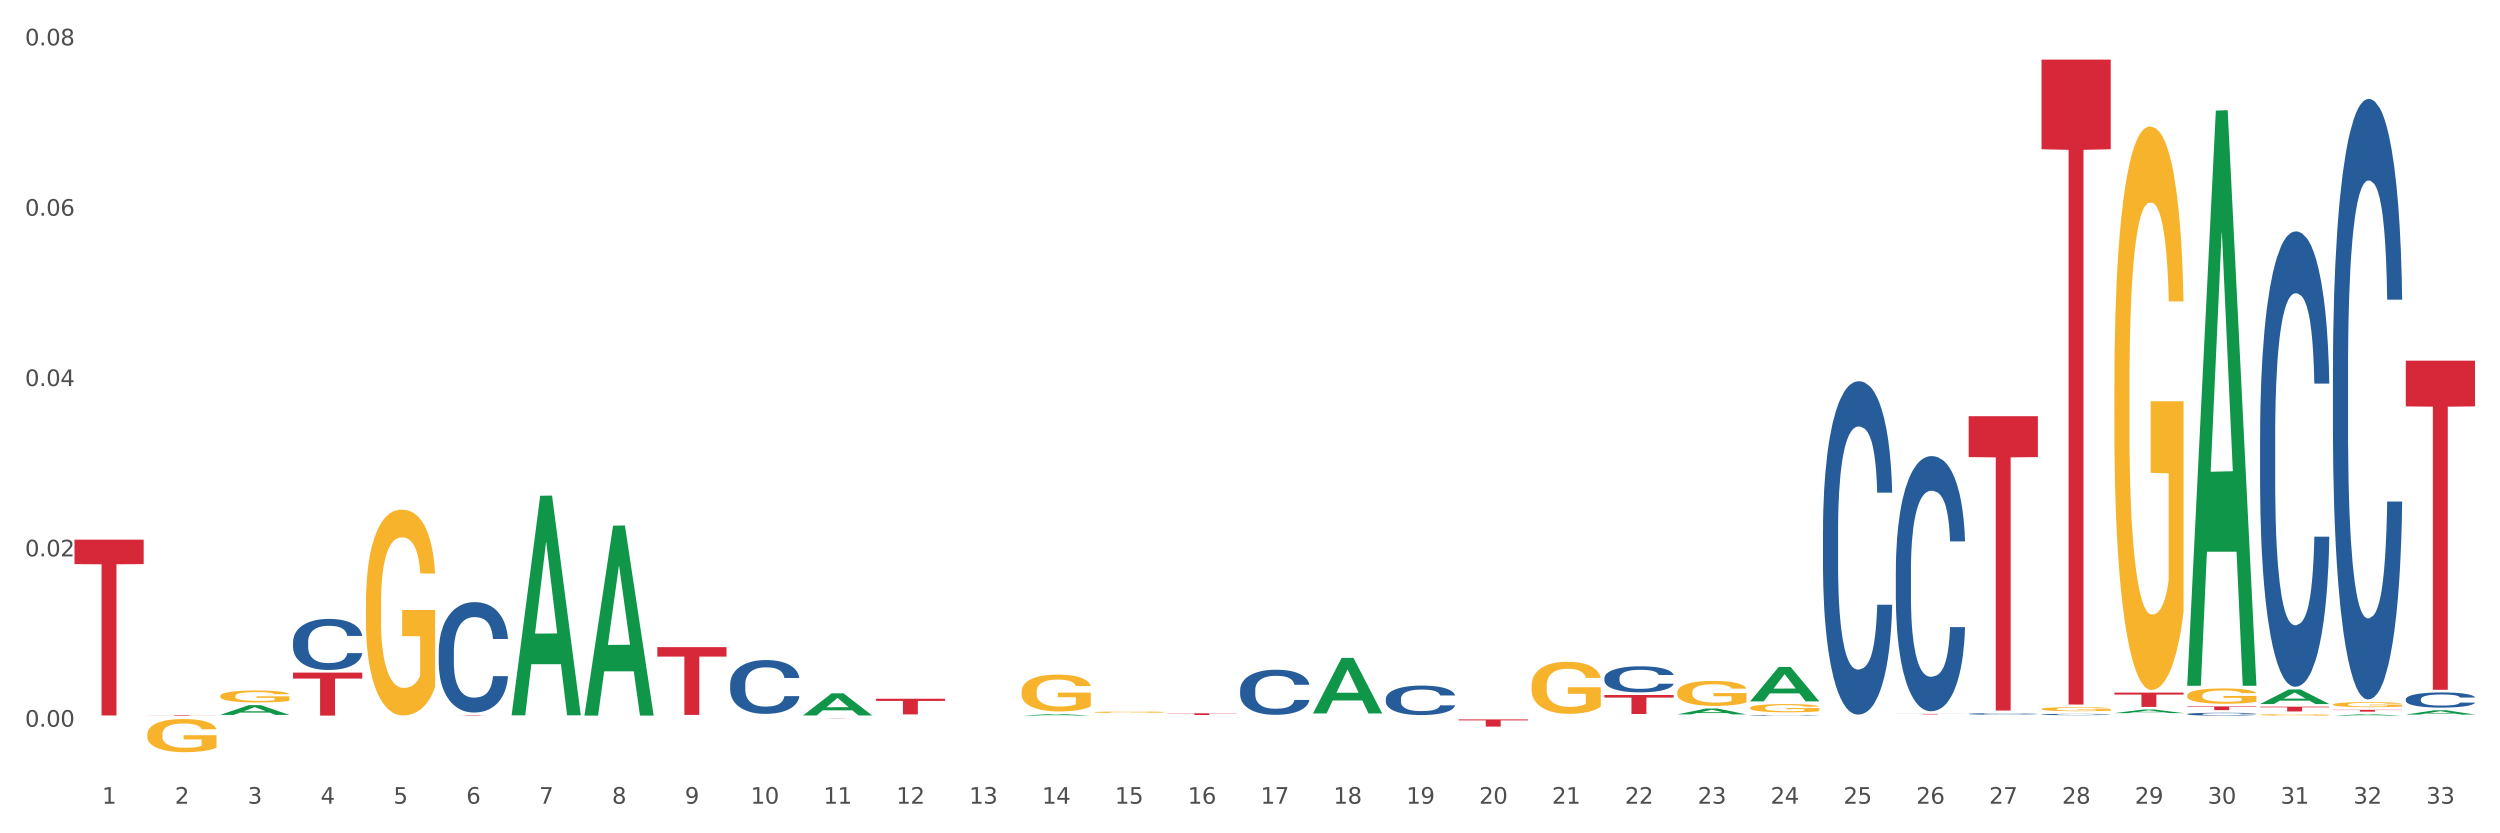 <?xml version="1.0" encoding="utf-8" standalone="no"?>
<!DOCTYPE svg PUBLIC "-//W3C//DTD SVG 1.1//EN"
  "http://www.w3.org/Graphics/SVG/1.1/DTD/svg11.dtd">
<svg xmlns:xlink="http://www.w3.org/1999/xlink" width="1080pt" height="360pt" viewBox="0 0 1080 360" xmlns="http://www.w3.org/2000/svg" version="1.1">
 <rect x="0" y="0" width="1080" height="360" fill="#333333" stroke="none"/>
 <defs>
  <style type="text/css">*{stroke-linejoin: round; stroke-linecap: butt}</style>
 </defs>
 <g id="figure_1">
  <g id="patch_1">
   <path d="M 0 360 
L 1080 360 
L 1080 0 
L 0 0 
z
" style="fill: #ffffff; stroke: #ffffff; stroke-linejoin: miter"/>
  </g>
  <g id="axes_1">
   <g id="matplotlib.axis_1">
    <g id="xtick_1">
     <g id="text_1">
      <!-- 1 -->
      <g style="fill: #4d4d4d" transform="translate(44.071 347.204) scale(0.096 -0.096)">
       <defs>
        <path id="DejaVuSans-31" d="M 794 531 
L 1825 531 
L 1825 4091 
L 703 3866 
L 703 4441 
L 1819 4666 
L 2450 4666 
L 2450 531 
L 3481 531 
L 3481 0 
L 794 0 
L 794 531 
z
" transform="scale(0.016)"/>
       </defs>
       <use xlink:href="#DejaVuSans-31"/>
      </g>
     </g>
    </g>
    <g id="xtick_2">
     <g id="text_2">
      <!-- 2 -->
      <g style="fill: #4d4d4d" transform="translate(75.543 347.204) scale(0.096 -0.096)">
       <defs>
        <path id="DejaVuSans-32" d="M 1228 531 
L 3431 531 
L 3431 0 
L 469 0 
L 469 531 
Q 828 903 1448 1529 
Q 2069 2156 2228 2338 
Q 2531 2678 2651 2914 
Q 2772 3150 2772 3378 
Q 2772 3750 2511 3984 
Q 2250 4219 1831 4219 
Q 1534 4219 1204 4116 
Q 875 4013 500 3803 
L 500 4441 
Q 881 4594 1212 4672 
Q 1544 4750 1819 4750 
Q 2544 4750 2975 4387 
Q 3406 4025 3406 3419 
Q 3406 3131 3298 2873 
Q 3191 2616 2906 2266 
Q 2828 2175 2409 1742 
Q 1991 1309 1228 531 
z
" transform="scale(0.016)"/>
       </defs>
       <use xlink:href="#DejaVuSans-32"/>
      </g>
     </g>
    </g>
    <g id="xtick_3">
     <g id="text_3">
      <!-- 3 -->
      <g style="fill: #4d4d4d" transform="translate(107.016 347.204) scale(0.096 -0.096)">
       <defs>
        <path id="DejaVuSans-33" d="M 2597 2516 
Q 3050 2419 3304 2112 
Q 3559 1806 3559 1356 
Q 3559 666 3084 287 
Q 2609 -91 1734 -91 
Q 1441 -91 1130 -33 
Q 819 25 488 141 
L 488 750 
Q 750 597 1062 519 
Q 1375 441 1716 441 
Q 2309 441 2620 675 
Q 2931 909 2931 1356 
Q 2931 1769 2642 2001 
Q 2353 2234 1838 2234 
L 1294 2234 
L 1294 2753 
L 1863 2753 
Q 2328 2753 2575 2939 
Q 2822 3125 2822 3475 
Q 2822 3834 2567 4026 
Q 2313 4219 1838 4219 
Q 1578 4219 1281 4162 
Q 984 4106 628 3988 
L 628 4550 
Q 988 4650 1302 4700 
Q 1616 4750 1894 4750 
Q 2613 4750 3031 4423 
Q 3450 4097 3450 3541 
Q 3450 3153 3228 2886 
Q 3006 2619 2597 2516 
z
" transform="scale(0.016)"/>
       </defs>
       <use xlink:href="#DejaVuSans-33"/>
      </g>
     </g>
    </g>
    <g id="xtick_4">
     <g id="text_4">
      <!-- 4 -->
      <g style="fill: #4d4d4d" transform="translate(138.489 347.204) scale(0.096 -0.096)">
       <defs>
        <path id="DejaVuSans-34" d="M 2419 4116 
L 825 1625 
L 2419 1625 
L 2419 4116 
z
M 2253 4666 
L 3047 4666 
L 3047 1625 
L 3713 1625 
L 3713 1100 
L 3047 1100 
L 3047 0 
L 2419 0 
L 2419 1100 
L 313 1100 
L 313 1709 
L 2253 4666 
z
" transform="scale(0.016)"/>
       </defs>
       <use xlink:href="#DejaVuSans-34"/>
      </g>
     </g>
    </g>
    <g id="xtick_5">
     <g id="text_5">
      <!-- 5 -->
      <g style="fill: #4d4d4d" transform="translate(169.961 347.204) scale(0.096 -0.096)">
       <defs>
        <path id="DejaVuSans-35" d="M 691 4666 
L 3169 4666 
L 3169 4134 
L 1269 4134 
L 1269 2991 
Q 1406 3038 1543 3061 
Q 1681 3084 1819 3084 
Q 2600 3084 3056 2656 
Q 3513 2228 3513 1497 
Q 3513 744 3044 326 
Q 2575 -91 1722 -91 
Q 1428 -91 1123 -41 
Q 819 9 494 109 
L 494 744 
Q 775 591 1075 516 
Q 1375 441 1709 441 
Q 2250 441 2565 725 
Q 2881 1009 2881 1497 
Q 2881 1984 2565 2268 
Q 2250 2553 1709 2553 
Q 1456 2553 1204 2497 
Q 953 2441 691 2322 
L 691 4666 
z
" transform="scale(0.016)"/>
       </defs>
       <use xlink:href="#DejaVuSans-35"/>
      </g>
     </g>
    </g>
    <g id="xtick_6">
     <g id="text_6">
      <!-- 6 -->
      <g style="fill: #4d4d4d" transform="translate(201.434 347.204) scale(0.096 -0.096)">
       <defs>
        <path id="DejaVuSans-36" d="M 2113 2584 
Q 1688 2584 1439 2293 
Q 1191 2003 1191 1497 
Q 1191 994 1439 701 
Q 1688 409 2113 409 
Q 2538 409 2786 701 
Q 3034 994 3034 1497 
Q 3034 2003 2786 2293 
Q 2538 2584 2113 2584 
z
M 3366 4563 
L 3366 3988 
Q 3128 4100 2886 4159 
Q 2644 4219 2406 4219 
Q 1781 4219 1451 3797 
Q 1122 3375 1075 2522 
Q 1259 2794 1537 2939 
Q 1816 3084 2150 3084 
Q 2853 3084 3261 2657 
Q 3669 2231 3669 1497 
Q 3669 778 3244 343 
Q 2819 -91 2113 -91 
Q 1303 -91 875 529 
Q 447 1150 447 2328 
Q 447 3434 972 4092 
Q 1497 4750 2381 4750 
Q 2619 4750 2861 4703 
Q 3103 4656 3366 4563 
z
" transform="scale(0.016)"/>
       </defs>
       <use xlink:href="#DejaVuSans-36"/>
      </g>
     </g>
    </g>
    <g id="xtick_7">
     <g id="text_7">
      <!-- 7 -->
      <g style="fill: #4d4d4d" transform="translate(232.907 347.204) scale(0.096 -0.096)">
       <defs>
        <path id="DejaVuSans-37" d="M 525 4666 
L 3525 4666 
L 3525 4397 
L 1831 0 
L 1172 0 
L 2766 4134 
L 525 4134 
L 525 4666 
z
" transform="scale(0.016)"/>
       </defs>
       <use xlink:href="#DejaVuSans-37"/>
      </g>
     </g>
    </g>
    <g id="xtick_8">
     <g id="text_8">
      <!-- 8 -->
      <g style="fill: #4d4d4d" transform="translate(264.379 347.204) scale(0.096 -0.096)">
       <defs>
        <path id="DejaVuSans-38" d="M 2034 2216 
Q 1584 2216 1326 1975 
Q 1069 1734 1069 1313 
Q 1069 891 1326 650 
Q 1584 409 2034 409 
Q 2484 409 2743 651 
Q 3003 894 3003 1313 
Q 3003 1734 2745 1975 
Q 2488 2216 2034 2216 
z
M 1403 2484 
Q 997 2584 770 2862 
Q 544 3141 544 3541 
Q 544 4100 942 4425 
Q 1341 4750 2034 4750 
Q 2731 4750 3128 4425 
Q 3525 4100 3525 3541 
Q 3525 3141 3298 2862 
Q 3072 2584 2669 2484 
Q 3125 2378 3379 2068 
Q 3634 1759 3634 1313 
Q 3634 634 3220 271 
Q 2806 -91 2034 -91 
Q 1263 -91 848 271 
Q 434 634 434 1313 
Q 434 1759 690 2068 
Q 947 2378 1403 2484 
z
M 1172 3481 
Q 1172 3119 1398 2916 
Q 1625 2713 2034 2713 
Q 2441 2713 2670 2916 
Q 2900 3119 2900 3481 
Q 2900 3844 2670 4047 
Q 2441 4250 2034 4250 
Q 1625 4250 1398 4047 
Q 1172 3844 1172 3481 
z
" transform="scale(0.016)"/>
       </defs>
       <use xlink:href="#DejaVuSans-38"/>
      </g>
     </g>
    </g>
    <g id="xtick_9">
     <g id="text_9">
      <!-- 9 -->
      <g style="fill: #4d4d4d" transform="translate(295.852 347.204) scale(0.096 -0.096)">
       <defs>
        <path id="DejaVuSans-39" d="M 703 97 
L 703 672 
Q 941 559 1184 500 
Q 1428 441 1663 441 
Q 2288 441 2617 861 
Q 2947 1281 2994 2138 
Q 2813 1869 2534 1725 
Q 2256 1581 1919 1581 
Q 1219 1581 811 2004 
Q 403 2428 403 3163 
Q 403 3881 828 4315 
Q 1253 4750 1959 4750 
Q 2769 4750 3195 4129 
Q 3622 3509 3622 2328 
Q 3622 1225 3098 567 
Q 2575 -91 1691 -91 
Q 1453 -91 1209 -44 
Q 966 3 703 97 
z
M 1959 2075 
Q 2384 2075 2632 2365 
Q 2881 2656 2881 3163 
Q 2881 3666 2632 3958 
Q 2384 4250 1959 4250 
Q 1534 4250 1286 3958 
Q 1038 3666 1038 3163 
Q 1038 2656 1286 2365 
Q 1534 2075 1959 2075 
z
" transform="scale(0.016)"/>
       </defs>
       <use xlink:href="#DejaVuSans-39"/>
      </g>
     </g>
    </g>
    <g id="xtick_10">
     <g id="text_10">
      <!-- 10 -->
      <g style="fill: #4d4d4d" transform="translate(324.271 347.204) scale(0.096 -0.096)">
       <defs>
        <path id="DejaVuSans-30" d="M 2034 4250 
Q 1547 4250 1301 3770 
Q 1056 3291 1056 2328 
Q 1056 1369 1301 889 
Q 1547 409 2034 409 
Q 2525 409 2770 889 
Q 3016 1369 3016 2328 
Q 3016 3291 2770 3770 
Q 2525 4250 2034 4250 
z
M 2034 4750 
Q 2819 4750 3233 4129 
Q 3647 3509 3647 2328 
Q 3647 1150 3233 529 
Q 2819 -91 2034 -91 
Q 1250 -91 836 529 
Q 422 1150 422 2328 
Q 422 3509 836 4129 
Q 1250 4750 2034 4750 
z
" transform="scale(0.016)"/>
       </defs>
       <use xlink:href="#DejaVuSans-31"/>
       <use xlink:href="#DejaVuSans-30" transform="translate(63.623 0)"/>
      </g>
     </g>
    </g>
    <g id="xtick_11">
     <g id="text_11">
      <!-- 11 -->
      <g style="fill: #4d4d4d" transform="translate(355.743 347.204) scale(0.096 -0.096)">
       <use xlink:href="#DejaVuSans-31"/>
       <use xlink:href="#DejaVuSans-31" transform="translate(63.623 0)"/>
      </g>
     </g>
    </g>
    <g id="xtick_12">
     <g id="text_12">
      <!-- 12 -->
      <g style="fill: #4d4d4d" transform="translate(387.216 347.204) scale(0.096 -0.096)">
       <use xlink:href="#DejaVuSans-31"/>
       <use xlink:href="#DejaVuSans-32" transform="translate(63.623 0)"/>
      </g>
     </g>
    </g>
    <g id="xtick_13">
     <g id="text_13">
      <!-- 13 -->
      <g style="fill: #4d4d4d" transform="translate(418.689 347.204) scale(0.096 -0.096)">
       <use xlink:href="#DejaVuSans-31"/>
       <use xlink:href="#DejaVuSans-33" transform="translate(63.623 0)"/>
      </g>
     </g>
    </g>
    <g id="xtick_14">
     <g id="text_14">
      <!-- 14 -->
      <g style="fill: #4d4d4d" transform="translate(450.161 347.204) scale(0.096 -0.096)">
       <use xlink:href="#DejaVuSans-31"/>
       <use xlink:href="#DejaVuSans-34" transform="translate(63.623 0)"/>
      </g>
     </g>
    </g>
    <g id="xtick_15">
     <g id="text_15">
      <!-- 15 -->
      <g style="fill: #4d4d4d" transform="translate(481.634 347.204) scale(0.096 -0.096)">
       <use xlink:href="#DejaVuSans-31"/>
       <use xlink:href="#DejaVuSans-35" transform="translate(63.623 0)"/>
      </g>
     </g>
    </g>
    <g id="xtick_16">
     <g id="text_16">
      <!-- 16 -->
      <g style="fill: #4d4d4d" transform="translate(513.107 347.204) scale(0.096 -0.096)">
       <use xlink:href="#DejaVuSans-31"/>
       <use xlink:href="#DejaVuSans-36" transform="translate(63.623 0)"/>
      </g>
     </g>
    </g>
    <g id="xtick_17">
     <g id="text_17">
      <!-- 17 -->
      <g style="fill: #4d4d4d" transform="translate(544.58 347.204) scale(0.096 -0.096)">
       <use xlink:href="#DejaVuSans-31"/>
       <use xlink:href="#DejaVuSans-37" transform="translate(63.623 0)"/>
      </g>
     </g>
    </g>
    <g id="xtick_18">
     <g id="text_18">
      <!-- 18 -->
      <g style="fill: #4d4d4d" transform="translate(576.052 347.204) scale(0.096 -0.096)">
       <use xlink:href="#DejaVuSans-31"/>
       <use xlink:href="#DejaVuSans-38" transform="translate(63.623 0)"/>
      </g>
     </g>
    </g>
    <g id="xtick_19">
     <g id="text_19">
      <!-- 19 -->
      <g style="fill: #4d4d4d" transform="translate(607.525 347.204) scale(0.096 -0.096)">
       <use xlink:href="#DejaVuSans-31"/>
       <use xlink:href="#DejaVuSans-39" transform="translate(63.623 0)"/>
      </g>
     </g>
    </g>
    <g id="xtick_20">
     <g id="text_20">
      <!-- 20 -->
      <g style="fill: #4d4d4d" transform="translate(638.998 347.204) scale(0.096 -0.096)">
       <use xlink:href="#DejaVuSans-32"/>
       <use xlink:href="#DejaVuSans-30" transform="translate(63.623 0)"/>
      </g>
     </g>
    </g>
    <g id="xtick_21">
     <g id="text_21">
      <!-- 21 -->
      <g style="fill: #4d4d4d" transform="translate(670.47 347.204) scale(0.096 -0.096)">
       <use xlink:href="#DejaVuSans-32"/>
       <use xlink:href="#DejaVuSans-31" transform="translate(63.623 0)"/>
      </g>
     </g>
    </g>
    <g id="xtick_22">
     <g id="text_22">
      <!-- 22 -->
      <g style="fill: #4d4d4d" transform="translate(701.943 347.204) scale(0.096 -0.096)">
       <use xlink:href="#DejaVuSans-32"/>
       <use xlink:href="#DejaVuSans-32" transform="translate(63.623 0)"/>
      </g>
     </g>
    </g>
    <g id="xtick_23">
     <g id="text_23">
      <!-- 23 -->
      <g style="fill: #4d4d4d" transform="translate(733.416 347.204) scale(0.096 -0.096)">
       <use xlink:href="#DejaVuSans-32"/>
       <use xlink:href="#DejaVuSans-33" transform="translate(63.623 0)"/>
      </g>
     </g>
    </g>
    <g id="xtick_24">
     <g id="text_24">
      <!-- 24 -->
      <g style="fill: #4d4d4d" transform="translate(764.888 347.204) scale(0.096 -0.096)">
       <use xlink:href="#DejaVuSans-32"/>
       <use xlink:href="#DejaVuSans-34" transform="translate(63.623 0)"/>
      </g>
     </g>
    </g>
    <g id="xtick_25">
     <g id="text_25">
      <!-- 25 -->
      <g style="fill: #4d4d4d" transform="translate(796.361 347.204) scale(0.096 -0.096)">
       <use xlink:href="#DejaVuSans-32"/>
       <use xlink:href="#DejaVuSans-35" transform="translate(63.623 0)"/>
      </g>
     </g>
    </g>
    <g id="xtick_26">
     <g id="text_26">
      <!-- 26 -->
      <g style="fill: #4d4d4d" transform="translate(827.834 347.204) scale(0.096 -0.096)">
       <use xlink:href="#DejaVuSans-32"/>
       <use xlink:href="#DejaVuSans-36" transform="translate(63.623 0)"/>
      </g>
     </g>
    </g>
    <g id="xtick_27">
     <g id="text_27">
      <!-- 27 -->
      <g style="fill: #4d4d4d" transform="translate(859.306 347.204) scale(0.096 -0.096)">
       <use xlink:href="#DejaVuSans-32"/>
       <use xlink:href="#DejaVuSans-37" transform="translate(63.623 0)"/>
      </g>
     </g>
    </g>
    <g id="xtick_28">
     <g id="text_28">
      <!-- 28 -->
      <g style="fill: #4d4d4d" transform="translate(890.779 347.204) scale(0.096 -0.096)">
       <use xlink:href="#DejaVuSans-32"/>
       <use xlink:href="#DejaVuSans-38" transform="translate(63.623 0)"/>
      </g>
     </g>
    </g>
    <g id="xtick_29">
     <g id="text_29">
      <!-- 29 -->
      <g style="fill: #4d4d4d" transform="translate(922.252 347.204) scale(0.096 -0.096)">
       <use xlink:href="#DejaVuSans-32"/>
       <use xlink:href="#DejaVuSans-39" transform="translate(63.623 0)"/>
      </g>
     </g>
    </g>
    <g id="xtick_30">
     <g id="text_30">
      <!-- 30 -->
      <g style="fill: #4d4d4d" transform="translate(953.724 347.204) scale(0.096 -0.096)">
       <use xlink:href="#DejaVuSans-33"/>
       <use xlink:href="#DejaVuSans-30" transform="translate(63.623 0)"/>
      </g>
     </g>
    </g>
    <g id="xtick_31">
     <g id="text_31">
      <!-- 31 -->
      <g style="fill: #4d4d4d" transform="translate(985.197 347.204) scale(0.096 -0.096)">
       <use xlink:href="#DejaVuSans-33"/>
       <use xlink:href="#DejaVuSans-31" transform="translate(63.623 0)"/>
      </g>
     </g>
    </g>
    <g id="xtick_32">
     <g id="text_32">
      <!-- 32 -->
      <g style="fill: #4d4d4d" transform="translate(1016.67 347.204) scale(0.096 -0.096)">
       <use xlink:href="#DejaVuSans-33"/>
       <use xlink:href="#DejaVuSans-32" transform="translate(63.623 0)"/>
      </g>
     </g>
    </g>
    <g id="xtick_33">
     <g id="text_33">
      <!-- 33 -->
      <g style="fill: #4d4d4d" transform="translate(1048.142 347.204) scale(0.096 -0.096)">
       <use xlink:href="#DejaVuSans-33"/>
       <use xlink:href="#DejaVuSans-33" transform="translate(63.623 0)"/>
      </g>
     </g>
    </g>
    <g id="xtick_34"/>
    <g id="xtick_35"/>
    <g id="xtick_36"/>
    <g id="xtick_37"/>
    <g id="xtick_38"/>
    <g id="xtick_39"/>
    <g id="xtick_40"/>
    <g id="xtick_41"/>
    <g id="xtick_42"/>
    <g id="xtick_43"/>
    <g id="xtick_44"/>
    <g id="xtick_45"/>
    <g id="xtick_46"/>
    <g id="xtick_47"/>
    <g id="xtick_48"/>
    <g id="xtick_49"/>
    <g id="xtick_50"/>
    <g id="xtick_51"/>
    <g id="xtick_52"/>
    <g id="xtick_53"/>
    <g id="xtick_54"/>
    <g id="xtick_55"/>
    <g id="xtick_56"/>
    <g id="xtick_57"/>
    <g id="xtick_58"/>
    <g id="xtick_59"/>
    <g id="xtick_60"/>
    <g id="xtick_61"/>
    <g id="xtick_62"/>
    <g id="xtick_63"/>
    <g id="xtick_64"/>
    <g id="xtick_65"/>
   </g>
   <g id="matplotlib.axis_2">
    <g id="ytick_1">
     <g id="text_34">
      <!-- 0.00 -->
      <g style="fill: #4d4d4d" transform="translate(10.8 313.94) scale(0.096 -0.096)">
       <defs>
        <path id="DejaVuSans-2e" d="M 684 794 
L 1344 794 
L 1344 0 
L 684 0 
L 684 794 
z
" transform="scale(0.016)"/>
       </defs>
       <use xlink:href="#DejaVuSans-30"/>
       <use xlink:href="#DejaVuSans-2e" transform="translate(63.623 0)"/>
       <use xlink:href="#DejaVuSans-30" transform="translate(95.41 0)"/>
       <use xlink:href="#DejaVuSans-30" transform="translate(159.033 0)"/>
      </g>
     </g>
    </g>
    <g id="ytick_2">
     <g id="text_35">
      <!-- 0.02 -->
      <g style="fill: #4d4d4d" transform="translate(10.8 240.356) scale(0.096 -0.096)">
       <use xlink:href="#DejaVuSans-30"/>
       <use xlink:href="#DejaVuSans-2e" transform="translate(63.623 0)"/>
       <use xlink:href="#DejaVuSans-30" transform="translate(95.41 0)"/>
       <use xlink:href="#DejaVuSans-32" transform="translate(159.033 0)"/>
      </g>
     </g>
    </g>
    <g id="ytick_3">
     <g id="text_36">
      <!-- 0.04 -->
      <g style="fill: #4d4d4d" transform="translate(10.8 166.773) scale(0.096 -0.096)">
       <use xlink:href="#DejaVuSans-30"/>
       <use xlink:href="#DejaVuSans-2e" transform="translate(63.623 0)"/>
       <use xlink:href="#DejaVuSans-30" transform="translate(95.41 0)"/>
       <use xlink:href="#DejaVuSans-34" transform="translate(159.033 0)"/>
      </g>
     </g>
    </g>
    <g id="ytick_4">
     <g id="text_37">
      <!-- 0.06 -->
      <g style="fill: #4d4d4d" transform="translate(10.8 93.189) scale(0.096 -0.096)">
       <use xlink:href="#DejaVuSans-30"/>
       <use xlink:href="#DejaVuSans-2e" transform="translate(63.623 0)"/>
       <use xlink:href="#DejaVuSans-30" transform="translate(95.41 0)"/>
       <use xlink:href="#DejaVuSans-36" transform="translate(159.033 0)"/>
      </g>
     </g>
    </g>
    <g id="ytick_5">
     <g id="text_38">
      <!-- 0.08 -->
      <g style="fill: #4d4d4d" transform="translate(10.8 19.605) scale(0.096 -0.096)">
       <use xlink:href="#DejaVuSans-30"/>
       <use xlink:href="#DejaVuSans-2e" transform="translate(63.623 0)"/>
       <use xlink:href="#DejaVuSans-30" transform="translate(95.41 0)"/>
       <use xlink:href="#DejaVuSans-38" transform="translate(159.033 0)"/>
      </g>
     </g>
    </g>
    <g id="ytick_6"/>
    <g id="ytick_7"/>
    <g id="ytick_8"/>
    <g id="ytick_9"/>
   </g>
   <g id="PolyCollection_1">
    <path d="M 95.12 308.832 
L 95.151 308.828 
L 107.481 304.611 
L 112.597 304.607 
L 125.019 308.84 
L 119.101 308.84 
L 116.42 307.854 
L 103.689 307.854 
L 103.597 307.87 
L 101.008 308.84 
L 95.12 308.84 
L 95.12 308.832 
L 105.292 307.266 
L 114.817 307.262 
L 110.101 305.509 
L 110.039 305.501 
L 109.977 305.513 
L 105.261 307.262 
L 105.292 307.266 
L 95.12 308.832 
z
" clip-path="url(#pf2f068049f)" style="fill: #109648"/>
    <path d="M 221.011 308.856 
L 221.042 308.767 
L 233.371 214.167 
L 238.488 214.078 
L 250.91 309.034 
L 244.992 309.034 
L 242.31 286.923 
L 229.58 286.923 
L 229.488 287.279 
L 226.898 309.034 
L 221.011 309.034 
L 221.011 308.856 
L 231.183 273.727 
L 240.708 273.638 
L 235.991 234.318 
L 235.93 234.139 
L 235.868 234.407 
L 231.152 273.638 
L 231.183 273.727 
L 221.011 308.856 
z
" clip-path="url(#pf2f068049f)" style="fill: #109648"/>
    <path d="M 252.484 309 
L 252.515 308.923 
L 264.844 227.078 
L 269.961 227 
L 282.383 309.154 
L 276.465 309.154 
L 273.783 290.024 
L 261.053 290.024 
L 260.96 290.332 
L 258.371 309.154 
L 252.484 309.154 
L 252.484 309 
L 262.656 278.607 
L 272.18 278.53 
L 267.464 244.511 
L 267.403 244.357 
L 267.341 244.588 
L 262.625 278.53 
L 262.656 278.607 
L 252.484 309 
z
" clip-path="url(#pf2f068049f)" style="fill: #109648"/>
    <path d="M 1039.301 155.8 
L 1069.2 155.8 
L 1069.2 175.56 
L 1057.439 175.693 
L 1057.439 297.99 
L 1050.991 297.99 
L 1050.991 175.693 
L 1039.301 175.56 
L 1039.301 155.933 
L 1039.301 155.8 
z
" clip-path="url(#pf2f068049f)" style="fill: #d62839"/>
    <path d="M 693.101 300.23 
L 723 300.23 
L 723 301.37 
L 711.239 301.378 
L 711.239 308.437 
L 704.792 308.437 
L 704.792 301.378 
L 693.101 301.37 
L 693.101 300.237 
L 693.101 300.23 
z
" clip-path="url(#pf2f068049f)" style="fill: #d62839"/>
    <path d="M 32.175 233.146 
L 62.074 233.146 
L 62.074 243.7 
L 50.313 243.771 
L 50.313 309.088 
L 43.865 309.088 
L 43.865 243.771 
L 32.175 243.7 
L 32.175 233.218 
L 32.175 233.146 
z
" clip-path="url(#pf2f068049f)" style="fill: #d62839"/>
    <path d="M 850.465 179.79 
L 880.364 179.79 
L 880.364 197.462 
L 868.603 197.582 
L 868.603 306.959 
L 862.155 306.959 
L 862.155 197.582 
L 850.465 197.462 
L 850.465 179.909 
L 850.465 179.79 
z
" clip-path="url(#pf2f068049f)" style="fill: #d62839"/>
    <path d="M 818.992 308.397 
L 848.891 308.397 
L 848.891 308.427 
L 837.13 308.428 
L 837.13 308.617 
L 830.683 308.617 
L 830.683 308.428 
L 818.992 308.427 
L 818.992 308.397 
L 818.992 308.397 
z
" clip-path="url(#pf2f068049f)" style="fill: #d62839"/>
    <path d="M 944.883 305.164 
L 974.782 305.164 
L 974.782 305.388 
L 963.021 305.389 
L 963.021 306.776 
L 956.573 306.776 
L 956.573 305.389 
L 944.883 305.388 
L 944.883 305.165 
L 944.883 305.164 
z
" clip-path="url(#pf2f068049f)" style="fill: #d62839"/>
    <path d="M 976.356 305.291 
L 1006.255 305.291 
L 1006.255 305.58 
L 994.493 305.581 
L 994.493 307.366 
L 988.046 307.366 
L 988.046 305.581 
L 976.356 305.58 
L 976.356 305.293 
L 976.356 305.291 
z
" clip-path="url(#pf2f068049f)" style="fill: #d62839"/>
    <path d="M 881.938 25.759 
L 911.837 25.759 
L 911.837 64.475 
L 900.075 64.737 
L 900.075 304.358 
L 893.628 304.358 
L 893.628 64.737 
L 881.938 64.475 
L 881.938 26.021 
L 881.938 25.759 
z
" clip-path="url(#pf2f068049f)" style="fill: #d62839"/>
    <path d="M 913.41 299.218 
L 943.309 299.218 
L 943.309 300.074 
L 931.548 300.08 
L 931.548 305.381 
L 925.101 305.381 
L 925.101 300.08 
L 913.41 300.074 
L 913.41 299.224 
L 913.41 299.218 
z
" clip-path="url(#pf2f068049f)" style="fill: #d62839"/>
    <path d="M 1007.828 306.636 
L 1037.727 306.636 
L 1037.727 306.747 
L 1025.966 306.747 
L 1025.966 307.434 
L 1019.519 307.434 
L 1019.519 306.747 
L 1007.828 306.747 
L 1007.828 306.636 
L 1007.828 306.636 
z
" clip-path="url(#pf2f068049f)" style="fill: #d62839"/>
    <path d="M 441.32 309.153 
L 441.351 309.152 
L 453.68 308.477 
L 458.797 308.476 
L 471.219 309.154 
L 465.301 309.154 
L 462.619 308.996 
L 449.889 308.996 
L 449.796 308.999 
L 447.207 309.154 
L 441.32 309.154 
L 441.32 309.153 
L 451.492 308.902 
L 461.016 308.902 
L 456.3 308.621 
L 456.239 308.62 
L 456.177 308.622 
L 451.461 308.902 
L 451.492 308.902 
L 441.32 309.153 
z
" clip-path="url(#pf2f068049f)" style="fill: #109648"/>
    <path d="M 724.574 308.623 
L 724.605 308.621 
L 736.934 306.086 
L 742.051 306.083 
L 754.473 308.628 
L 748.555 308.628 
L 745.873 308.035 
L 733.143 308.035 
L 733.051 308.045 
L 730.461 308.628 
L 724.574 308.628 
L 724.574 308.623 
L 734.746 307.682 
L 744.27 307.679 
L 739.554 306.626 
L 739.493 306.621 
L 739.431 306.628 
L 734.715 307.679 
L 734.746 307.682 
L 724.574 308.623 
z
" clip-path="url(#pf2f068049f)" style="fill: #109648"/>
    <path d="M 567.211 308.162 
L 567.241 308.14 
L 579.571 284.202 
L 584.688 284.18 
L 597.11 308.208 
L 591.192 308.208 
L 588.51 302.612 
L 575.78 302.612 
L 575.687 302.703 
L 573.098 308.208 
L 567.211 308.208 
L 567.211 308.162 
L 577.383 299.273 
L 586.907 299.251 
L 582.191 289.301 
L 582.129 289.256 
L 582.068 289.324 
L 577.352 299.251 
L 577.383 299.273 
L 567.211 308.162 
z
" clip-path="url(#pf2f068049f)" style="fill: #109648"/>
    <path d="M 63.648 308.901 
L 93.547 308.901 
L 93.547 308.937 
L 81.785 308.937 
L 81.785 309.154 
L 75.338 309.154 
L 75.338 308.937 
L 63.648 308.937 
L 63.648 308.902 
L 63.648 308.901 
z
" clip-path="url(#pf2f068049f)" style="fill: #d62839"/>
    <path d="M 126.593 290.562 
L 156.492 290.562 
L 156.492 293.146 
L 144.731 293.163 
L 144.731 309.154 
L 138.283 309.154 
L 138.283 293.163 
L 126.593 293.146 
L 126.593 290.58 
L 126.593 290.562 
z
" clip-path="url(#pf2f068049f)" style="fill: #d62839"/>
    <path d="M 756.047 302.982 
L 756.078 302.968 
L 768.407 288.118 
L 773.524 288.104 
L 785.946 303.01 
L 780.028 303.01 
L 777.346 299.539 
L 764.616 299.539 
L 764.523 299.595 
L 761.934 303.01 
L 756.047 303.01 
L 756.047 302.982 
L 766.219 297.467 
L 775.743 297.453 
L 771.027 291.281 
L 770.965 291.253 
L 770.904 291.295 
L 766.188 297.453 
L 766.219 297.467 
L 756.047 302.982 
z
" clip-path="url(#pf2f068049f)" style="fill: #109648"/>
    <path d="M 1007.828 309.153 
L 1007.859 309.153 
L 1020.189 308.572 
L 1025.305 308.572 
L 1037.727 309.154 
L 1031.809 309.154 
L 1029.127 309.019 
L 1016.397 309.019 
L 1016.305 309.021 
L 1013.716 309.154 
L 1007.828 309.154 
L 1007.828 309.153 
L 1018 308.938 
L 1027.525 308.937 
L 1022.809 308.696 
L 1022.747 308.695 
L 1022.685 308.696 
L 1017.969 308.937 
L 1018 308.938 
L 1007.828 309.153 
z
" clip-path="url(#pf2f068049f)" style="fill: #109648"/>
    <path d="M 1039.301 308.694 
L 1039.332 308.692 
L 1051.661 306.827 
L 1056.778 306.825 
L 1069.2 308.697 
L 1063.282 308.697 
L 1060.6 308.261 
L 1047.87 308.261 
L 1047.777 308.268 
L 1045.188 308.697 
L 1039.301 308.697 
L 1039.301 308.694 
L 1049.473 308.001 
L 1058.997 307.999 
L 1054.281 307.224 
L 1054.22 307.22 
L 1054.158 307.226 
L 1049.442 307.999 
L 1049.473 308.001 
L 1039.301 308.694 
z
" clip-path="url(#pf2f068049f)" style="fill: #109648"/>
    <path d="M 944.883 308.471 
L 944.918 308.47 
L 944.918 308.438 
L 945.024 308.395 
L 945.413 308.316 
L 945.908 308.256 
L 946.756 308.186 
L 947.215 308.156 
L 947.816 308.124 
L 949.053 308.07 
L 950.467 308.025 
L 951.456 308 
L 952.199 307.984 
L 953.86 307.956 
L 954.814 307.944 
L 955.803 307.933 
L 956.652 307.927 
L 958.065 307.919 
L 959.196 307.915 
L 960.504 307.914 
L 961.6 307.915 
L 963.049 307.92 
L 965.169 307.933 
L 965.982 307.941 
L 967.077 307.955 
L 968.208 307.973 
L 969.127 307.991 
L 970.188 308.017 
L 971.283 308.051 
L 972.343 308.094 
L 973.086 308.134 
L 973.686 308.176 
L 974.216 308.227 
L 974.605 308.282 
L 974.782 308.329 
L 968.314 308.329 
L 968.138 308.287 
L 967.784 308.241 
L 967.431 308.211 
L 967.042 308.186 
L 966.441 308.158 
L 965.911 308.14 
L 965.028 308.118 
L 964.215 308.104 
L 963.543 308.096 
L 962.73 308.09 
L 960.999 308.083 
L 959.762 308.083 
L 958.984 308.085 
L 958.03 308.091 
L 957.217 308.099 
L 956.263 308.112 
L 955.521 308.127 
L 954.779 308.146 
L 954.354 308.16 
L 953.718 308.185 
L 953.294 308.205 
L 952.729 308.24 
L 952.411 308.265 
L 951.845 308.33 
L 951.598 308.377 
L 951.492 308.41 
L 951.421 308.446 
L 951.421 308.623 
L 951.633 308.702 
L 951.81 308.736 
L 952.093 308.775 
L 952.623 308.825 
L 953.4 308.873 
L 954.213 308.909 
L 954.885 308.93 
L 955.521 308.946 
L 956.157 308.958 
L 956.934 308.97 
L 957.571 308.976 
L 958.525 308.983 
L 959.656 308.987 
L 960.539 308.987 
L 962.342 308.981 
L 963.155 308.975 
L 963.932 308.967 
L 964.78 308.955 
L 965.452 308.941 
L 965.841 308.931 
L 966.477 308.91 
L 966.971 308.887 
L 967.396 308.861 
L 967.678 308.838 
L 967.996 308.804 
L 968.244 308.766 
L 968.314 308.745 
L 974.782 308.745 
L 974.641 308.786 
L 974.393 308.826 
L 973.898 308.879 
L 973.51 308.91 
L 972.909 308.947 
L 972.273 308.979 
L 971.389 309.014 
L 970.576 309.04 
L 969.728 309.063 
L 968.809 309.083 
L 967.148 309.111 
L 966.547 309.119 
L 965.275 309.133 
L 964.285 309.141 
L 962.836 309.149 
L 961.352 309.153 
L 959.797 309.154 
L 958.419 309.152 
L 956.899 309.145 
L 955.945 309.138 
L 954.885 309.128 
L 953.648 309.112 
L 952.481 309.093 
L 951.386 309.07 
L 950.361 309.044 
L 949.407 309.015 
L 948.17 308.966 
L 947.251 308.919 
L 946.579 308.875 
L 946.12 308.837 
L 945.66 308.79 
L 945.413 308.757 
L 945.024 308.677 
L 944.883 308.604 
L 944.883 308.471 
z
" clip-path="url(#pf2f068049f)" style="fill: #255c99"/>
    <path d="M 881.938 308.64 
L 881.973 308.639 
L 881.973 308.624 
L 882.079 308.604 
L 882.468 308.566 
L 882.962 308.538 
L 883.811 308.505 
L 884.27 308.491 
L 884.871 308.476 
L 886.108 308.451 
L 887.522 308.429 
L 888.511 308.417 
L 889.253 308.41 
L 890.914 308.397 
L 891.869 308.391 
L 892.858 308.386 
L 893.706 308.383 
L 895.12 308.379 
L 896.251 308.377 
L 897.559 308.377 
L 898.654 308.377 
L 900.103 308.38 
L 902.224 308.386 
L 903.036 308.39 
L 904.132 308.396 
L 905.263 308.405 
L 906.182 308.413 
L 907.242 308.425 
L 908.338 308.441 
L 909.398 308.462 
L 910.14 308.48 
L 910.741 308.5 
L 911.271 308.524 
L 911.66 308.55 
L 911.837 308.572 
L 905.369 308.572 
L 905.192 308.553 
L 904.839 308.531 
L 904.486 308.517 
L 904.097 308.505 
L 903.496 308.492 
L 902.966 308.483 
L 902.082 308.473 
L 901.269 308.467 
L 900.598 308.463 
L 899.785 308.46 
L 898.053 308.456 
L 896.816 308.456 
L 896.039 308.457 
L 895.085 308.46 
L 894.272 308.464 
L 893.318 308.47 
L 892.575 308.477 
L 891.833 308.486 
L 891.409 308.493 
L 890.773 308.504 
L 890.349 308.514 
L 889.783 308.531 
L 889.465 308.542 
L 888.9 308.573 
L 888.652 308.595 
L 888.546 308.611 
L 888.476 308.628 
L 888.476 308.711 
L 888.688 308.748 
L 888.864 308.764 
L 889.147 308.783 
L 889.677 308.806 
L 890.455 308.829 
L 891.268 308.846 
L 891.939 308.856 
L 892.575 308.863 
L 893.212 308.869 
L 893.989 308.874 
L 894.625 308.878 
L 895.579 308.881 
L 896.71 308.882 
L 897.594 308.882 
L 899.396 308.88 
L 900.209 308.877 
L 900.987 308.873 
L 901.835 308.867 
L 902.506 308.861 
L 902.895 308.856 
L 903.531 308.846 
L 904.026 308.835 
L 904.45 308.823 
L 904.733 308.812 
L 905.051 308.796 
L 905.298 308.778 
L 905.369 308.769 
L 911.837 308.769 
L 911.695 308.788 
L 911.448 308.807 
L 910.953 308.832 
L 910.564 308.846 
L 909.963 308.864 
L 909.327 308.879 
L 908.444 308.895 
L 907.631 308.908 
L 906.783 308.918 
L 905.864 308.928 
L 904.203 308.941 
L 903.602 308.945 
L 902.33 308.951 
L 901.34 308.955 
L 899.891 308.959 
L 898.407 308.961 
L 896.852 308.961 
L 895.473 308.96 
L 893.954 308.957 
L 892.999 308.954 
L 891.939 308.949 
L 890.702 308.942 
L 889.536 308.933 
L 888.44 308.922 
L 887.415 308.91 
L 886.461 308.896 
L 885.224 308.873 
L 884.305 308.85 
L 883.634 308.83 
L 883.174 308.812 
L 882.715 308.79 
L 882.468 308.774 
L 882.079 308.737 
L 881.938 308.702 
L 881.938 308.64 
z
" clip-path="url(#pf2f068049f)" style="fill: #255c99"/>
    <path d="M 976.356 188.356 
L 976.391 188.176 
L 976.391 183.145 
L 976.497 176.318 
L 976.886 163.741 
L 977.38 154.219 
L 978.229 143.079 
L 978.688 138.408 
L 979.289 133.198 
L 980.526 124.753 
L 981.94 117.567 
L 982.929 113.614 
L 983.671 111.099 
L 985.332 106.607 
L 986.287 104.631 
L 987.276 103.014 
L 988.124 101.936 
L 989.538 100.678 
L 990.669 100.139 
L 991.977 99.959 
L 993.072 100.139 
L 994.521 100.858 
L 996.642 103.014 
L 997.455 104.271 
L 998.55 106.427 
L 999.681 109.302 
L 1000.6 112.177 
L 1001.66 116.309 
L 1002.756 121.699 
L 1003.816 128.526 
L 1004.558 134.815 
L 1005.159 141.462 
L 1005.689 149.547 
L 1006.078 158.351 
L 1006.255 165.718 
L 999.787 165.718 
L 999.61 159.07 
L 999.257 151.883 
L 998.904 147.032 
L 998.515 143.079 
L 997.914 138.588 
L 997.384 135.713 
L 996.5 132.299 
L 995.687 130.143 
L 995.016 128.886 
L 994.203 127.808 
L 992.471 126.73 
L 991.234 126.73 
L 990.457 127.089 
L 989.503 127.987 
L 988.69 129.245 
L 987.736 131.401 
L 986.993 133.737 
L 986.251 136.791 
L 985.827 138.947 
L 985.191 142.9 
L 984.767 146.134 
L 984.201 151.703 
L 983.883 155.656 
L 983.318 165.897 
L 983.07 173.443 
L 982.964 178.654 
L 982.894 184.403 
L 982.894 212.431 
L 983.106 225.008 
L 983.283 230.398 
L 983.565 236.506 
L 984.095 244.412 
L 984.873 252.137 
L 985.686 257.707 
L 986.357 261.121 
L 986.993 263.636 
L 987.63 265.612 
L 988.407 267.409 
L 989.043 268.487 
L 989.997 269.565 
L 991.128 270.104 
L 992.012 270.104 
L 993.814 269.206 
L 994.627 268.307 
L 995.405 267.05 
L 996.253 265.073 
L 996.924 262.917 
L 997.313 261.3 
L 997.949 257.887 
L 998.444 254.293 
L 998.868 250.161 
L 999.151 246.568 
L 999.469 241.178 
L 999.716 235.069 
L 999.787 231.835 
L 1006.255 231.835 
L 1006.113 238.303 
L 1005.866 244.591 
L 1005.371 253.036 
L 1004.982 257.887 
L 1004.382 263.816 
L 1003.745 268.846 
L 1002.862 274.416 
L 1002.049 278.548 
L 1001.201 282.142 
L 1000.282 285.376 
L 998.621 289.867 
L 998.02 291.125 
L 996.748 293.281 
L 995.758 294.539 
L 994.309 295.796 
L 992.825 296.515 
L 991.27 296.695 
L 989.891 296.335 
L 988.372 295.257 
L 987.418 294.179 
L 986.357 292.562 
L 985.12 290.047 
L 983.954 286.993 
L 982.858 283.399 
L 981.834 279.267 
L 980.879 274.596 
L 979.642 266.87 
L 978.723 259.324 
L 978.052 252.317 
L 977.593 246.388 
L 977.133 238.842 
L 976.886 233.632 
L 976.497 221.055 
L 976.356 209.377 
L 976.356 188.356 
z
" clip-path="url(#pf2f068049f)" style="fill: #255c99"/>
    <path d="M 1007.828 304.332 
L 1007.864 304.33 
L 1007.864 304.259 
L 1007.934 304.198 
L 1008.287 304.049 
L 1008.817 303.927 
L 1009.205 303.862 
L 1009.593 303.808 
L 1010.052 303.755 
L 1010.617 303.699 
L 1011.641 303.618 
L 1012.276 303.577 
L 1013.053 303.533 
L 1014.465 303.47 
L 1015.488 303.434 
L 1016.547 303.405 
L 1018.277 303.369 
L 1019.407 303.353 
L 1020.607 303.341 
L 1022.054 303.333 
L 1023.148 303.331 
L 1025.549 303.337 
L 1027.596 303.355 
L 1028.585 303.369 
L 1029.855 303.393 
L 1030.526 303.408 
L 1031.62 303.44 
L 1032.75 303.482 
L 1033.527 303.517 
L 1034.692 303.585 
L 1035.574 303.652 
L 1036.386 303.735 
L 1036.81 303.792 
L 1037.127 303.846 
L 1037.41 303.907 
L 1037.692 304.004 
L 1031.338 304.004 
L 1031.091 303.935 
L 1030.703 303.869 
L 1030.138 303.806 
L 1029.644 303.767 
L 1028.796 303.717 
L 1028.02 303.685 
L 1027.208 303.662 
L 1026.22 303.642 
L 1025.443 303.632 
L 1024.349 303.624 
L 1022.195 303.626 
L 1020.748 303.642 
L 1019.76 303.662 
L 1019.124 303.68 
L 1018.559 303.699 
L 1017.924 303.727 
L 1017.183 303.769 
L 1016.653 303.806 
L 1016.124 303.854 
L 1015.7 303.901 
L 1015.312 303.956 
L 1014.994 304.016 
L 1014.747 304.077 
L 1014.535 304.152 
L 1014.359 304.277 
L 1014.359 304.548 
L 1014.429 304.609 
L 1014.606 304.69 
L 1014.818 304.752 
L 1015.171 304.825 
L 1015.488 304.874 
L 1016.088 304.946 
L 1016.759 305.005 
L 1017.289 305.043 
L 1017.818 305.074 
L 1018.736 305.118 
L 1019.76 305.153 
L 1020.642 305.175 
L 1021.842 305.195 
L 1022.654 305.203 
L 1023.36 305.207 
L 1025.09 305.207 
L 1026.325 305.201 
L 1027.702 305.187 
L 1028.761 305.169 
L 1029.644 305.147 
L 1030.632 305.112 
L 1031.267 305.078 
L 1031.267 304.665 
L 1023.501 304.663 
L 1023.501 304.388 
L 1037.727 304.388 
L 1037.727 305.195 
L 1037.127 305.236 
L 1036.457 305.274 
L 1035.751 305.308 
L 1034.692 305.349 
L 1033.421 305.389 
L 1032.291 305.416 
L 1031.091 305.44 
L 1029.679 305.462 
L 1027.843 305.482 
L 1026.714 305.49 
L 1025.302 305.496 
L 1023.643 305.498 
L 1022.195 305.494 
L 1020.783 305.484 
L 1019.301 305.466 
L 1017.853 305.44 
L 1016.759 305.414 
L 1015.665 305.383 
L 1014.5 305.341 
L 1013.582 305.302 
L 1012.876 305.266 
L 1012.1 305.221 
L 1011.252 305.161 
L 1010.617 305.108 
L 1010.052 305.052 
L 1009.452 304.981 
L 1009.028 304.92 
L 1008.605 304.843 
L 1008.358 304.785 
L 1008.075 304.696 
L 1007.864 304.572 
L 1007.828 304.332 
z
" clip-path="url(#pf2f068049f)" style="fill: #f7b32b"/>
    <path d="M 630.156 310.778 
L 660.055 310.778 
L 660.055 311.212 
L 648.294 311.214 
L 648.294 313.897 
L 641.846 313.897 
L 641.846 311.214 
L 630.156 311.212 
L 630.156 310.781 
L 630.156 310.778 
z
" clip-path="url(#pf2f068049f)" style="fill: #d62839"/>
    <path d="M 504.265 308.143 
L 534.164 308.143 
L 534.164 308.247 
L 522.403 308.248 
L 522.403 308.89 
L 515.956 308.89 
L 515.956 308.248 
L 504.265 308.247 
L 504.265 308.144 
L 504.265 308.143 
z
" clip-path="url(#pf2f068049f)" style="fill: #d62839"/>
    <path d="M 378.375 301.848 
L 408.274 301.848 
L 408.274 302.788 
L 396.512 302.795 
L 396.512 308.616 
L 390.065 308.616 
L 390.065 302.795 
L 378.375 302.788 
L 378.375 301.854 
L 378.375 301.848 
z
" clip-path="url(#pf2f068049f)" style="fill: #d62839"/>
    <path d="M 189.538 308.953 
L 219.437 308.953 
L 219.437 308.98 
L 207.676 308.981 
L 207.676 309.153 
L 201.229 309.153 
L 201.229 308.981 
L 189.538 308.98 
L 189.538 308.953 
L 189.538 308.953 
z
" clip-path="url(#pf2f068049f)" style="fill: #d62839"/>
    <path d="M 1039.301 302.075 
L 1039.336 302.069 
L 1039.336 301.901 
L 1039.442 301.674 
L 1039.831 301.255 
L 1040.326 300.937 
L 1041.174 300.566 
L 1041.633 300.41 
L 1042.234 300.236 
L 1043.471 299.955 
L 1044.885 299.715 
L 1045.874 299.583 
L 1046.617 299.5 
L 1048.278 299.35 
L 1049.232 299.284 
L 1050.222 299.23 
L 1051.07 299.194 
L 1052.483 299.152 
L 1053.614 299.134 
L 1054.922 299.128 
L 1056.018 299.134 
L 1057.467 299.158 
L 1059.587 299.23 
L 1060.4 299.272 
L 1061.496 299.344 
L 1062.626 299.44 
L 1063.545 299.536 
L 1064.606 299.673 
L 1065.701 299.853 
L 1066.761 300.081 
L 1067.504 300.29 
L 1068.104 300.512 
L 1068.635 300.781 
L 1069.023 301.075 
L 1069.2 301.32 
L 1062.732 301.32 
L 1062.556 301.099 
L 1062.202 300.859 
L 1061.849 300.697 
L 1061.46 300.566 
L 1060.859 300.416 
L 1060.329 300.32 
L 1059.446 300.206 
L 1058.633 300.134 
L 1057.961 300.093 
L 1057.148 300.057 
L 1055.417 300.021 
L 1054.18 300.021 
L 1053.402 300.033 
L 1052.448 300.063 
L 1051.635 300.105 
L 1050.681 300.176 
L 1049.939 300.254 
L 1049.197 300.356 
L 1048.773 300.428 
L 1048.136 300.56 
L 1047.712 300.668 
L 1047.147 300.853 
L 1046.829 300.985 
L 1046.263 301.326 
L 1046.016 301.578 
L 1045.91 301.752 
L 1045.839 301.943 
L 1045.839 302.878 
L 1046.051 303.297 
L 1046.228 303.477 
L 1046.511 303.68 
L 1047.041 303.944 
L 1047.818 304.201 
L 1048.631 304.387 
L 1049.303 304.501 
L 1049.939 304.585 
L 1050.575 304.651 
L 1051.352 304.71 
L 1051.989 304.746 
L 1052.943 304.782 
L 1054.074 304.8 
L 1054.957 304.8 
L 1056.76 304.77 
L 1057.573 304.74 
L 1058.35 304.698 
L 1059.198 304.633 
L 1059.87 304.561 
L 1060.259 304.507 
L 1060.895 304.393 
L 1061.389 304.273 
L 1061.814 304.135 
L 1062.096 304.016 
L 1062.414 303.836 
L 1062.662 303.632 
L 1062.732 303.525 
L 1069.2 303.525 
L 1069.059 303.74 
L 1068.811 303.95 
L 1068.316 304.231 
L 1067.928 304.393 
L 1067.327 304.591 
L 1066.691 304.758 
L 1065.807 304.944 
L 1064.994 305.082 
L 1064.146 305.202 
L 1063.227 305.309 
L 1061.566 305.459 
L 1060.965 305.501 
L 1059.693 305.573 
L 1058.704 305.615 
L 1057.255 305.657 
L 1055.77 305.681 
L 1054.215 305.687 
L 1052.837 305.675 
L 1051.317 305.639 
L 1050.363 305.603 
L 1049.303 305.549 
L 1048.066 305.465 
L 1046.899 305.363 
L 1045.804 305.244 
L 1044.779 305.106 
L 1043.825 304.95 
L 1042.588 304.692 
L 1041.669 304.441 
L 1040.997 304.207 
L 1040.538 304.01 
L 1040.078 303.758 
L 1039.831 303.584 
L 1039.442 303.165 
L 1039.301 302.776 
L 1039.301 302.075 
z
" clip-path="url(#pf2f068049f)" style="fill: #255c99"/>
    <path d="M 1007.828 159.307 
L 1007.864 159.07 
L 1007.864 152.435 
L 1007.97 143.431 
L 1008.358 126.844 
L 1008.853 114.285 
L 1009.701 99.594 
L 1010.161 93.433 
L 1010.762 86.561 
L 1011.999 75.424 
L 1013.412 65.945 
L 1014.402 60.732 
L 1015.144 57.415 
L 1016.805 51.491 
L 1017.759 48.884 
L 1018.749 46.752 
L 1019.597 45.33 
L 1021.011 43.671 
L 1022.142 42.961 
L 1023.449 42.724 
L 1024.545 42.961 
L 1025.994 43.908 
L 1028.114 46.752 
L 1028.927 48.411 
L 1030.023 51.254 
L 1031.154 55.045 
L 1032.073 58.837 
L 1033.133 64.287 
L 1034.228 71.396 
L 1035.289 80.4 
L 1036.031 88.694 
L 1036.632 97.461 
L 1037.162 108.124 
L 1037.551 119.735 
L 1037.727 129.45 
L 1031.26 129.45 
L 1031.083 120.683 
L 1030.73 111.205 
L 1030.376 104.807 
L 1029.987 99.594 
L 1029.387 93.67 
L 1028.857 89.878 
L 1027.973 85.376 
L 1027.16 82.533 
L 1026.489 80.874 
L 1025.676 79.452 
L 1023.944 78.03 
L 1022.707 78.03 
L 1021.93 78.504 
L 1020.975 79.689 
L 1020.163 81.348 
L 1019.208 84.191 
L 1018.466 87.272 
L 1017.724 91.3 
L 1017.3 94.144 
L 1016.664 99.357 
L 1016.24 103.622 
L 1015.674 110.968 
L 1015.356 116.181 
L 1014.791 129.687 
L 1014.543 139.64 
L 1014.437 146.511 
L 1014.366 154.094 
L 1014.366 191.06 
L 1014.579 207.647 
L 1014.755 214.755 
L 1015.038 222.812 
L 1015.568 233.238 
L 1016.346 243.427 
L 1017.158 250.773 
L 1017.83 255.275 
L 1018.466 258.593 
L 1019.102 261.199 
L 1019.88 263.569 
L 1020.516 264.991 
L 1021.47 266.412 
L 1022.601 267.123 
L 1023.485 267.123 
L 1025.287 265.939 
L 1026.1 264.754 
L 1026.877 263.095 
L 1027.726 260.488 
L 1028.397 257.645 
L 1028.786 255.512 
L 1029.422 251.01 
L 1029.917 246.271 
L 1030.341 240.821 
L 1030.624 236.082 
L 1030.942 228.973 
L 1031.189 220.916 
L 1031.26 216.651 
L 1037.727 216.651 
L 1037.586 225.182 
L 1037.339 233.475 
L 1036.844 244.612 
L 1036.455 251.01 
L 1035.854 258.83 
L 1035.218 265.465 
L 1034.335 272.81 
L 1033.522 278.26 
L 1032.673 283 
L 1031.755 287.265 
L 1030.094 293.189 
L 1029.493 294.847 
L 1028.22 297.691 
L 1027.231 299.35 
L 1025.782 301.008 
L 1024.297 301.956 
L 1022.742 302.193 
L 1021.364 301.719 
L 1019.844 300.298 
L 1018.89 298.876 
L 1017.83 296.743 
L 1016.593 293.426 
L 1015.427 289.397 
L 1014.331 284.658 
L 1013.306 279.208 
L 1012.352 273.047 
L 1011.115 262.858 
L 1010.196 252.906 
L 1009.525 243.664 
L 1009.065 235.845 
L 1008.606 225.893 
L 1008.358 219.021 
L 1007.97 202.434 
L 1007.828 187.031 
L 1007.828 159.307 
z
" clip-path="url(#pf2f068049f)" style="fill: #255c99"/>
    <path d="M 126.593 277.274 
L 126.628 277.254 
L 126.628 276.689 
L 126.734 275.924 
L 127.123 274.513 
L 127.618 273.445 
L 128.466 272.196 
L 128.926 271.672 
L 129.526 271.088 
L 130.763 270.141 
L 132.177 269.335 
L 133.167 268.891 
L 133.909 268.609 
L 135.57 268.105 
L 136.524 267.884 
L 137.514 267.702 
L 138.362 267.582 
L 139.775 267.441 
L 140.906 267.38 
L 142.214 267.36 
L 143.31 267.38 
L 144.759 267.461 
L 146.879 267.702 
L 147.692 267.844 
L 148.788 268.085 
L 149.919 268.408 
L 150.837 268.73 
L 151.898 269.194 
L 152.993 269.798 
L 154.054 270.564 
L 154.796 271.269 
L 155.397 272.015 
L 155.927 272.921 
L 156.315 273.909 
L 156.492 274.735 
L 150.025 274.735 
L 149.848 273.989 
L 149.494 273.183 
L 149.141 272.639 
L 148.752 272.196 
L 148.151 271.692 
L 147.621 271.37 
L 146.738 270.987 
L 145.925 270.745 
L 145.253 270.604 
L 144.441 270.483 
L 142.709 270.362 
L 141.472 270.362 
L 140.694 270.403 
L 139.74 270.503 
L 138.927 270.644 
L 137.973 270.886 
L 137.231 271.148 
L 136.489 271.491 
L 136.065 271.732 
L 135.428 272.176 
L 135.004 272.538 
L 134.439 273.163 
L 134.121 273.606 
L 133.555 274.755 
L 133.308 275.601 
L 133.202 276.186 
L 133.131 276.83 
L 133.131 279.974 
L 133.343 281.384 
L 133.52 281.989 
L 133.803 282.674 
L 134.333 283.561 
L 135.11 284.427 
L 135.923 285.052 
L 136.595 285.435 
L 137.231 285.717 
L 137.867 285.938 
L 138.645 286.14 
L 139.281 286.261 
L 140.235 286.382 
L 141.366 286.442 
L 142.249 286.442 
L 144.052 286.341 
L 144.865 286.241 
L 145.642 286.099 
L 146.49 285.878 
L 147.162 285.636 
L 147.551 285.455 
L 148.187 285.072 
L 148.682 284.669 
L 149.106 284.205 
L 149.388 283.802 
L 149.707 283.198 
L 149.954 282.513 
L 150.025 282.15 
L 156.492 282.15 
L 156.351 282.875 
L 156.103 283.581 
L 155.609 284.528 
L 155.22 285.072 
L 154.619 285.737 
L 153.983 286.301 
L 153.099 286.926 
L 152.286 287.389 
L 151.438 287.792 
L 150.519 288.155 
L 148.858 288.659 
L 148.257 288.8 
L 146.985 289.041 
L 145.996 289.182 
L 144.547 289.323 
L 143.062 289.404 
L 141.507 289.424 
L 140.129 289.384 
L 138.609 289.263 
L 137.655 289.142 
L 136.595 288.961 
L 135.358 288.679 
L 134.192 288.336 
L 133.096 287.933 
L 132.071 287.47 
L 131.117 286.946 
L 129.88 286.079 
L 128.961 285.233 
L 128.289 284.447 
L 127.83 283.782 
L 127.371 282.936 
L 127.123 282.352 
L 126.734 280.941 
L 126.593 279.631 
L 126.593 277.274 
z
" clip-path="url(#pf2f068049f)" style="fill: #255c99"/>
    <path d="M 158.066 261.244 
L 158.101 261.163 
L 158.101 258.239 
L 158.172 255.722 
L 158.525 249.631 
L 159.054 244.596 
L 159.442 241.916 
L 159.831 239.724 
L 160.29 237.531 
L 160.854 235.257 
L 161.878 231.928 
L 162.514 230.223 
L 163.29 228.436 
L 164.702 225.837 
L 165.726 224.376 
L 166.785 223.158 
L 168.515 221.696 
L 169.644 221.046 
L 170.844 220.559 
L 172.292 220.234 
L 173.386 220.153 
L 175.786 220.397 
L 177.834 221.127 
L 178.822 221.696 
L 180.093 222.67 
L 180.764 223.32 
L 181.858 224.619 
L 182.988 226.325 
L 183.764 227.786 
L 184.929 230.547 
L 185.811 233.308 
L 186.623 236.719 
L 187.047 239.074 
L 187.365 241.267 
L 187.647 243.784 
L 187.929 247.763 
L 181.576 247.763 
L 181.328 244.921 
L 180.94 242.241 
L 180.375 239.643 
L 179.881 238.018 
L 179.034 235.988 
L 178.257 234.689 
L 177.445 233.714 
L 176.457 232.902 
L 175.68 232.496 
L 174.586 232.172 
L 172.433 232.253 
L 170.986 232.902 
L 169.997 233.714 
L 169.362 234.445 
L 168.797 235.257 
L 168.162 236.394 
L 167.42 238.1 
L 166.891 239.643 
L 166.361 241.592 
L 165.938 243.541 
L 165.549 245.814 
L 165.232 248.251 
L 164.985 250.768 
L 164.773 253.854 
L 164.596 258.97 
L 164.596 270.095 
L 164.667 272.613 
L 164.843 275.942 
L 165.055 278.46 
L 165.408 281.464 
L 165.726 283.495 
L 166.326 286.418 
L 166.997 288.854 
L 167.526 290.397 
L 168.056 291.696 
L 168.973 293.483 
L 169.997 294.945 
L 170.88 295.838 
L 172.08 296.65 
L 172.892 296.975 
L 173.598 297.137 
L 175.327 297.137 
L 176.563 296.894 
L 177.94 296.325 
L 178.999 295.594 
L 179.881 294.701 
L 180.87 293.239 
L 181.505 291.859 
L 181.505 274.887 
L 173.739 274.805 
L 173.739 263.518 
L 187.965 263.518 
L 187.965 296.65 
L 187.365 298.355 
L 186.694 299.898 
L 185.988 301.279 
L 184.929 302.984 
L 183.658 304.608 
L 182.529 305.745 
L 181.328 306.72 
L 179.916 307.613 
L 178.081 308.425 
L 176.951 308.75 
L 175.539 308.994 
L 173.88 309.075 
L 172.433 308.912 
L 171.021 308.506 
L 169.538 307.775 
L 168.091 306.72 
L 166.997 305.664 
L 165.902 304.365 
L 164.737 302.659 
L 163.82 301.035 
L 163.114 299.574 
L 162.337 297.706 
L 161.49 295.27 
L 160.854 293.077 
L 160.29 290.803 
L 159.69 287.88 
L 159.266 285.362 
L 158.842 282.195 
L 158.595 279.84 
L 158.313 276.186 
L 158.101 271.07 
L 158.066 261.244 
z
" clip-path="url(#pf2f068049f)" style="fill: #f7b32b"/>
    <path d="M 441.32 298.786 
L 441.355 298.772 
L 441.355 298.249 
L 441.426 297.799 
L 441.779 296.71 
L 442.308 295.81 
L 442.697 295.331 
L 443.085 294.939 
L 443.544 294.547 
L 444.109 294.14 
L 445.132 293.545 
L 445.768 293.24 
L 446.544 292.921 
L 447.956 292.456 
L 448.98 292.195 
L 450.039 291.977 
L 451.769 291.715 
L 452.898 291.599 
L 454.098 291.512 
L 455.546 291.454 
L 456.64 291.44 
L 459.04 291.483 
L 461.088 291.614 
L 462.076 291.715 
L 463.347 291.89 
L 464.018 292.006 
L 465.112 292.238 
L 466.242 292.543 
L 467.018 292.804 
L 468.183 293.298 
L 469.066 293.792 
L 469.878 294.402 
L 470.301 294.823 
L 470.619 295.215 
L 470.901 295.665 
L 471.184 296.376 
L 464.83 296.376 
L 464.583 295.868 
L 464.194 295.389 
L 463.629 294.924 
L 463.135 294.634 
L 462.288 294.271 
L 461.511 294.039 
L 460.7 293.864 
L 459.711 293.719 
L 458.935 293.647 
L 457.84 293.588 
L 455.687 293.603 
L 454.24 293.719 
L 453.251 293.864 
L 452.616 293.995 
L 452.051 294.14 
L 451.416 294.343 
L 450.674 294.648 
L 450.145 294.924 
L 449.615 295.273 
L 449.192 295.621 
L 448.804 296.028 
L 448.486 296.463 
L 448.239 296.913 
L 448.027 297.465 
L 447.85 298.38 
L 447.85 300.369 
L 447.921 300.819 
L 448.098 301.414 
L 448.309 301.864 
L 448.662 302.402 
L 448.98 302.765 
L 449.58 303.287 
L 450.251 303.723 
L 450.78 303.999 
L 451.31 304.231 
L 452.228 304.551 
L 453.251 304.812 
L 454.134 304.972 
L 455.334 305.117 
L 456.146 305.175 
L 456.852 305.204 
L 458.582 305.204 
L 459.817 305.16 
L 461.194 305.059 
L 462.253 304.928 
L 463.135 304.768 
L 464.124 304.507 
L 464.759 304.26 
L 464.759 301.226 
L 456.993 301.211 
L 456.993 299.193 
L 471.219 299.193 
L 471.219 305.117 
L 470.619 305.422 
L 469.948 305.698 
L 469.242 305.944 
L 468.183 306.249 
L 466.912 306.54 
L 465.783 306.743 
L 464.583 306.917 
L 463.171 307.077 
L 461.335 307.222 
L 460.205 307.28 
L 458.793 307.324 
L 457.134 307.338 
L 455.687 307.309 
L 454.275 307.237 
L 452.792 307.106 
L 451.345 306.917 
L 450.251 306.728 
L 449.157 306.496 
L 447.992 306.191 
L 447.074 305.901 
L 446.368 305.64 
L 445.591 305.306 
L 444.744 304.87 
L 444.109 304.478 
L 443.544 304.071 
L 442.944 303.549 
L 442.52 303.099 
L 442.097 302.532 
L 441.849 302.111 
L 441.567 301.458 
L 441.355 300.543 
L 441.32 298.786 
z
" clip-path="url(#pf2f068049f)" style="fill: #f7b32b"/>
    <path d="M 976.356 308.805 
L 976.391 308.804 
L 976.391 308.783 
L 976.461 308.764 
L 976.814 308.72 
L 977.344 308.683 
L 977.732 308.663 
L 978.121 308.647 
L 978.579 308.631 
L 979.144 308.615 
L 980.168 308.59 
L 980.803 308.578 
L 981.58 308.565 
L 982.992 308.546 
L 984.016 308.535 
L 985.075 308.526 
L 986.804 308.516 
L 987.934 308.511 
L 989.134 308.507 
L 990.581 308.505 
L 991.676 308.504 
L 994.076 308.506 
L 996.124 308.511 
L 997.112 308.516 
L 998.383 308.523 
L 999.053 308.527 
L 1000.148 308.537 
L 1001.277 308.549 
L 1002.054 308.56 
L 1003.219 308.58 
L 1004.101 308.6 
L 1004.913 308.625 
L 1005.337 308.643 
L 1005.655 308.659 
L 1005.937 308.677 
L 1006.219 308.706 
L 999.865 308.706 
L 999.618 308.685 
L 999.23 308.666 
L 998.665 308.647 
L 998.171 308.635 
L 997.324 308.62 
L 996.547 308.611 
L 995.735 308.603 
L 994.747 308.598 
L 993.97 308.595 
L 992.876 308.592 
L 990.723 308.593 
L 989.275 308.598 
L 988.287 308.603 
L 987.652 308.609 
L 987.087 308.615 
L 986.451 308.623 
L 985.71 308.636 
L 985.181 308.647 
L 984.651 308.661 
L 984.227 308.675 
L 983.839 308.692 
L 983.521 308.71 
L 983.274 308.728 
L 983.063 308.751 
L 982.886 308.788 
L 982.886 308.869 
L 982.957 308.888 
L 983.133 308.912 
L 983.345 308.931 
L 983.698 308.952 
L 984.016 308.967 
L 984.616 308.989 
L 985.286 309.006 
L 985.816 309.018 
L 986.345 309.027 
L 987.263 309.04 
L 988.287 309.051 
L 989.169 309.058 
L 990.37 309.063 
L 991.182 309.066 
L 991.888 309.067 
L 993.617 309.067 
L 994.853 309.065 
L 996.229 309.061 
L 997.288 309.056 
L 998.171 309.049 
L 999.159 309.039 
L 999.795 309.028 
L 999.795 308.904 
L 992.029 308.904 
L 992.029 308.821 
L 1006.255 308.821 
L 1006.255 309.063 
L 1005.655 309.076 
L 1004.984 309.087 
L 1004.278 309.097 
L 1003.219 309.11 
L 1001.948 309.122 
L 1000.818 309.13 
L 999.618 309.137 
L 998.206 309.144 
L 996.371 309.15 
L 995.241 309.152 
L 993.829 309.154 
L 992.17 309.154 
L 990.723 309.153 
L 989.311 309.15 
L 987.828 309.145 
L 986.381 309.137 
L 985.286 309.129 
L 984.192 309.12 
L 983.027 309.107 
L 982.109 309.096 
L 981.403 309.085 
L 980.627 309.071 
L 979.78 309.053 
L 979.144 309.037 
L 978.579 309.021 
L 977.979 308.999 
L 977.556 308.981 
L 977.132 308.958 
L 976.885 308.941 
L 976.603 308.914 
L 976.391 308.876 
L 976.356 308.805 
z
" clip-path="url(#pf2f068049f)" style="fill: #f7b32b"/>
    <path d="M 63.648 317.247 
L 63.683 317.234 
L 63.683 316.764 
L 63.754 316.358 
L 64.107 315.378 
L 64.636 314.567 
L 65.024 314.135 
L 65.413 313.782 
L 65.872 313.429 
L 66.436 313.063 
L 67.46 312.527 
L 68.095 312.252 
L 68.872 311.965 
L 70.284 311.546 
L 71.308 311.311 
L 72.367 311.115 
L 74.096 310.879 
L 75.226 310.775 
L 76.426 310.696 
L 77.874 310.644 
L 78.968 310.631 
L 81.368 310.67 
L 83.416 310.788 
L 84.404 310.879 
L 85.675 311.036 
L 86.346 311.141 
L 87.44 311.35 
L 88.569 311.625 
L 89.346 311.86 
L 90.511 312.305 
L 91.393 312.749 
L 92.205 313.298 
L 92.629 313.678 
L 92.947 314.031 
L 93.229 314.436 
L 93.511 315.077 
L 87.157 315.077 
L 86.91 314.619 
L 86.522 314.188 
L 85.957 313.769 
L 85.463 313.508 
L 84.616 313.181 
L 83.839 312.971 
L 83.027 312.815 
L 82.039 312.684 
L 81.262 312.618 
L 80.168 312.566 
L 78.015 312.579 
L 76.567 312.684 
L 75.579 312.815 
L 74.944 312.932 
L 74.379 313.063 
L 73.743 313.246 
L 73.002 313.521 
L 72.473 313.769 
L 71.943 314.083 
L 71.52 314.397 
L 71.131 314.763 
L 70.814 315.155 
L 70.566 315.561 
L 70.355 316.058 
L 70.178 316.881 
L 70.178 318.673 
L 70.249 319.078 
L 70.425 319.614 
L 70.637 320.02 
L 70.99 320.504 
L 71.308 320.83 
L 71.908 321.301 
L 72.579 321.693 
L 73.108 321.942 
L 73.638 322.151 
L 74.555 322.439 
L 75.579 322.674 
L 76.462 322.818 
L 77.662 322.949 
L 78.474 323.001 
L 79.18 323.027 
L 80.909 323.027 
L 82.145 322.988 
L 83.522 322.896 
L 84.581 322.779 
L 85.463 322.635 
L 86.451 322.4 
L 87.087 322.177 
L 87.087 319.444 
L 79.321 319.431 
L 79.321 317.614 
L 93.547 317.614 
L 93.547 322.949 
L 92.947 323.223 
L 92.276 323.472 
L 91.57 323.694 
L 90.511 323.969 
L 89.24 324.23 
L 88.111 324.413 
L 86.91 324.57 
L 85.498 324.714 
L 83.663 324.845 
L 82.533 324.897 
L 81.121 324.936 
L 79.462 324.95 
L 78.015 324.923 
L 76.603 324.858 
L 75.12 324.74 
L 73.673 324.57 
L 72.579 324.4 
L 71.484 324.191 
L 70.319 323.916 
L 69.402 323.655 
L 68.696 323.42 
L 67.919 323.119 
L 67.072 322.727 
L 66.436 322.373 
L 65.872 322.007 
L 65.271 321.537 
L 64.848 321.131 
L 64.424 320.621 
L 64.177 320.242 
L 63.895 319.654 
L 63.683 318.83 
L 63.648 317.247 
z
" clip-path="url(#pf2f068049f)" style="fill: #f7b32b"/>
    <path d="M 756.047 305.803 
L 756.082 305.799 
L 756.082 305.682 
L 756.153 305.58 
L 756.506 305.335 
L 757.035 305.132 
L 757.423 305.024 
L 757.812 304.936 
L 758.271 304.848 
L 758.835 304.756 
L 759.859 304.622 
L 760.495 304.554 
L 761.271 304.482 
L 762.683 304.377 
L 763.707 304.318 
L 764.766 304.269 
L 766.496 304.21 
L 767.625 304.184 
L 768.825 304.165 
L 770.273 304.151 
L 771.367 304.148 
L 773.767 304.158 
L 775.815 304.187 
L 776.803 304.21 
L 778.074 304.25 
L 778.745 304.276 
L 779.839 304.328 
L 780.969 304.397 
L 781.745 304.456 
L 782.91 304.567 
L 783.793 304.678 
L 784.604 304.815 
L 785.028 304.91 
L 785.346 304.998 
L 785.628 305.1 
L 785.911 305.26 
L 779.557 305.26 
L 779.309 305.145 
L 778.921 305.038 
L 778.356 304.933 
L 777.862 304.867 
L 777.015 304.786 
L 776.238 304.733 
L 775.426 304.694 
L 774.438 304.662 
L 773.661 304.645 
L 772.567 304.632 
L 770.414 304.635 
L 768.967 304.662 
L 767.978 304.694 
L 767.343 304.724 
L 766.778 304.756 
L 766.143 304.802 
L 765.401 304.871 
L 764.872 304.933 
L 764.342 305.011 
L 763.919 305.09 
L 763.53 305.181 
L 763.213 305.279 
L 762.966 305.381 
L 762.754 305.505 
L 762.577 305.711 
L 762.577 306.159 
L 762.648 306.26 
L 762.824 306.394 
L 763.036 306.496 
L 763.389 306.617 
L 763.707 306.698 
L 764.307 306.816 
L 764.978 306.914 
L 765.507 306.976 
L 766.037 307.029 
L 766.954 307.101 
L 767.978 307.159 
L 768.861 307.195 
L 770.061 307.228 
L 770.873 307.241 
L 771.579 307.248 
L 773.308 307.248 
L 774.544 307.238 
L 775.921 307.215 
L 776.98 307.186 
L 777.862 307.15 
L 778.851 307.091 
L 779.486 307.035 
L 779.486 306.352 
L 771.72 306.349 
L 771.72 305.894 
L 785.946 305.894 
L 785.946 307.228 
L 785.346 307.297 
L 784.675 307.359 
L 783.969 307.414 
L 782.91 307.483 
L 781.639 307.549 
L 780.51 307.594 
L 779.309 307.634 
L 777.897 307.67 
L 776.062 307.702 
L 774.932 307.715 
L 773.52 307.725 
L 771.861 307.728 
L 770.414 307.722 
L 769.002 307.705 
L 767.519 307.676 
L 766.072 307.634 
L 764.978 307.591 
L 763.883 307.539 
L 762.718 307.47 
L 761.801 307.405 
L 761.095 307.346 
L 760.318 307.271 
L 759.471 307.173 
L 758.835 307.084 
L 758.271 306.993 
L 757.671 306.875 
L 757.247 306.774 
L 756.823 306.646 
L 756.576 306.551 
L 756.294 306.404 
L 756.082 306.198 
L 756.047 305.803 
z
" clip-path="url(#pf2f068049f)" style="fill: #f7b32b"/>
    <path d="M 881.938 306.301 
L 881.973 306.3 
L 881.973 306.242 
L 882.043 306.193 
L 882.396 306.074 
L 882.926 305.975 
L 883.314 305.922 
L 883.703 305.879 
L 884.161 305.836 
L 884.726 305.792 
L 885.75 305.727 
L 886.385 305.693 
L 887.162 305.658 
L 888.574 305.607 
L 889.598 305.579 
L 890.657 305.555 
L 892.386 305.526 
L 893.516 305.513 
L 894.716 305.504 
L 896.163 305.497 
L 897.258 305.496 
L 899.658 305.501 
L 901.705 305.515 
L 902.694 305.526 
L 903.965 305.545 
L 904.635 305.558 
L 905.73 305.583 
L 906.859 305.617 
L 907.636 305.645 
L 908.801 305.7 
L 909.683 305.754 
L 910.495 305.82 
L 910.919 305.867 
L 911.236 305.91 
L 911.519 305.959 
L 911.801 306.037 
L 905.447 306.037 
L 905.2 305.981 
L 904.812 305.929 
L 904.247 305.878 
L 903.753 305.846 
L 902.906 305.806 
L 902.129 305.781 
L 901.317 305.762 
L 900.329 305.746 
L 899.552 305.738 
L 898.458 305.731 
L 896.305 305.733 
L 894.857 305.746 
L 893.869 305.762 
L 893.234 305.776 
L 892.669 305.792 
L 892.033 305.814 
L 891.292 305.848 
L 890.763 305.878 
L 890.233 305.916 
L 889.809 305.954 
L 889.421 305.999 
L 889.103 306.047 
L 888.856 306.096 
L 888.645 306.156 
L 888.468 306.257 
L 888.468 306.475 
L 888.539 306.524 
L 888.715 306.589 
L 888.927 306.639 
L 889.28 306.698 
L 889.598 306.737 
L 890.198 306.795 
L 890.868 306.842 
L 891.398 306.873 
L 891.927 306.898 
L 892.845 306.933 
L 893.869 306.962 
L 894.751 306.979 
L 895.952 306.995 
L 896.763 307.002 
L 897.469 307.005 
L 899.199 307.005 
L 900.435 307 
L 901.811 306.989 
L 902.87 306.975 
L 903.753 306.957 
L 904.741 306.928 
L 905.377 306.901 
L 905.377 306.569 
L 897.611 306.567 
L 897.611 306.346 
L 911.837 306.346 
L 911.837 306.995 
L 911.236 307.029 
L 910.566 307.059 
L 909.86 307.086 
L 908.801 307.119 
L 907.53 307.151 
L 906.4 307.173 
L 905.2 307.193 
L 903.788 307.21 
L 901.953 307.226 
L 900.823 307.232 
L 899.411 307.237 
L 897.752 307.239 
L 896.305 307.236 
L 894.893 307.228 
L 893.41 307.213 
L 891.963 307.193 
L 890.868 307.172 
L 889.774 307.146 
L 888.609 307.113 
L 887.691 307.081 
L 886.985 307.053 
L 886.209 307.016 
L 885.362 306.968 
L 884.726 306.925 
L 884.161 306.881 
L 883.561 306.823 
L 883.138 306.774 
L 882.714 306.712 
L 882.467 306.666 
L 882.185 306.594 
L 881.973 306.494 
L 881.938 306.301 
z
" clip-path="url(#pf2f068049f)" style="fill: #f7b32b"/>
    <path d="M 472.793 307.675 
L 472.828 307.675 
L 472.828 307.654 
L 472.899 307.636 
L 473.252 307.592 
L 473.781 307.556 
L 474.169 307.537 
L 474.558 307.521 
L 475.016 307.505 
L 475.581 307.489 
L 476.605 307.465 
L 477.24 307.453 
L 478.017 307.44 
L 479.429 307.421 
L 480.453 307.411 
L 481.512 307.402 
L 483.241 307.391 
L 484.371 307.387 
L 485.571 307.383 
L 487.018 307.381 
L 488.113 307.38 
L 490.513 307.382 
L 492.561 307.387 
L 493.549 307.391 
L 494.82 307.398 
L 495.49 307.403 
L 496.585 307.412 
L 497.714 307.425 
L 498.491 307.435 
L 499.656 307.455 
L 500.538 307.475 
L 501.35 307.499 
L 501.774 307.516 
L 502.092 307.532 
L 502.374 307.55 
L 502.656 307.579 
L 496.302 307.579 
L 496.055 307.558 
L 495.667 307.539 
L 495.102 307.52 
L 494.608 307.509 
L 493.761 307.494 
L 492.984 307.485 
L 492.172 307.478 
L 491.184 307.472 
L 490.407 307.469 
L 489.313 307.467 
L 487.16 307.467 
L 485.712 307.472 
L 484.724 307.478 
L 484.089 307.483 
L 483.524 307.489 
L 482.888 307.497 
L 482.147 307.509 
L 481.618 307.52 
L 481.088 307.534 
L 480.664 307.548 
L 480.276 307.565 
L 479.958 307.582 
L 479.711 307.6 
L 479.5 307.622 
L 479.323 307.659 
L 479.323 307.739 
L 479.394 307.757 
L 479.57 307.781 
L 479.782 307.799 
L 480.135 307.821 
L 480.453 307.835 
L 481.053 307.856 
L 481.723 307.874 
L 482.253 307.885 
L 482.782 307.894 
L 483.7 307.907 
L 484.724 307.917 
L 485.606 307.924 
L 486.807 307.93 
L 487.619 307.932 
L 488.325 307.933 
L 490.054 307.933 
L 491.29 307.931 
L 492.666 307.927 
L 493.725 307.922 
L 494.608 307.916 
L 495.596 307.905 
L 496.232 307.895 
L 496.232 307.773 
L 488.466 307.773 
L 488.466 307.692 
L 502.692 307.692 
L 502.692 307.93 
L 502.092 307.942 
L 501.421 307.953 
L 500.715 307.963 
L 499.656 307.975 
L 498.385 307.987 
L 497.255 307.995 
L 496.055 308.002 
L 494.643 308.008 
L 492.808 308.014 
L 491.678 308.016 
L 490.266 308.018 
L 488.607 308.019 
L 487.16 308.018 
L 485.748 308.015 
L 484.265 308.01 
L 482.818 308.002 
L 481.723 307.994 
L 480.629 307.985 
L 479.464 307.973 
L 478.546 307.961 
L 477.84 307.951 
L 477.064 307.937 
L 476.217 307.92 
L 475.581 307.904 
L 475.016 307.888 
L 474.416 307.867 
L 473.993 307.849 
L 473.569 307.826 
L 473.322 307.809 
L 473.04 307.783 
L 472.828 307.746 
L 472.793 307.675 
z
" clip-path="url(#pf2f068049f)" style="fill: #f7b32b"/>
    <path d="M 724.574 299.139 
L 724.609 299.129 
L 724.609 298.774 
L 724.68 298.469 
L 725.033 297.729 
L 725.562 297.118 
L 725.951 296.793 
L 726.339 296.527 
L 726.798 296.26 
L 727.363 295.984 
L 728.386 295.58 
L 729.022 295.373 
L 729.798 295.156 
L 731.21 294.841 
L 732.234 294.663 
L 733.293 294.516 
L 735.023 294.338 
L 736.152 294.259 
L 737.353 294.2 
L 738.8 294.161 
L 739.894 294.151 
L 742.295 294.18 
L 744.342 294.269 
L 745.33 294.338 
L 746.601 294.456 
L 747.272 294.535 
L 748.366 294.693 
L 749.496 294.9 
L 750.272 295.078 
L 751.437 295.413 
L 752.32 295.748 
L 753.132 296.162 
L 753.555 296.448 
L 753.873 296.714 
L 754.155 297.019 
L 754.438 297.502 
L 748.084 297.502 
L 747.837 297.157 
L 747.448 296.832 
L 746.884 296.517 
L 746.389 296.32 
L 745.542 296.073 
L 744.766 295.915 
L 743.954 295.797 
L 742.965 295.699 
L 742.189 295.649 
L 741.094 295.61 
L 738.941 295.62 
L 737.494 295.699 
L 736.505 295.797 
L 735.87 295.886 
L 735.305 295.984 
L 734.67 296.122 
L 733.929 296.329 
L 733.399 296.517 
L 732.87 296.753 
L 732.446 296.99 
L 732.058 297.266 
L 731.74 297.562 
L 731.493 297.867 
L 731.281 298.242 
L 731.105 298.863 
L 731.105 300.213 
L 731.175 300.519 
L 731.352 300.923 
L 731.563 301.229 
L 731.916 301.593 
L 732.234 301.84 
L 732.834 302.195 
L 733.505 302.49 
L 734.034 302.678 
L 734.564 302.836 
L 735.482 303.052 
L 736.505 303.23 
L 737.388 303.338 
L 738.588 303.437 
L 739.4 303.476 
L 740.106 303.496 
L 741.836 303.496 
L 743.071 303.466 
L 744.448 303.397 
L 745.507 303.309 
L 746.389 303.2 
L 747.378 303.023 
L 748.013 302.855 
L 748.013 300.795 
L 740.247 300.785 
L 740.247 299.415 
L 754.473 299.415 
L 754.473 303.437 
L 753.873 303.644 
L 753.202 303.831 
L 752.496 303.999 
L 751.437 304.206 
L 750.167 304.403 
L 749.037 304.541 
L 747.837 304.659 
L 746.425 304.768 
L 744.589 304.866 
L 743.46 304.906 
L 742.048 304.935 
L 740.388 304.945 
L 738.941 304.925 
L 737.529 304.876 
L 736.047 304.787 
L 734.599 304.659 
L 733.505 304.531 
L 732.411 304.373 
L 731.246 304.166 
L 730.328 303.969 
L 729.622 303.792 
L 728.845 303.565 
L 727.998 303.269 
L 727.363 303.003 
L 726.798 302.727 
L 726.198 302.372 
L 725.774 302.067 
L 725.351 301.682 
L 725.104 301.396 
L 724.821 300.953 
L 724.609 300.332 
L 724.574 299.139 
z
" clip-path="url(#pf2f068049f)" style="fill: #f7b32b"/>
    <path d="M 944.883 295.805 
L 944.914 295.571 
L 957.243 47.806 
L 962.36 47.573 
L 974.782 296.272 
L 968.864 296.272 
L 966.182 238.359 
L 953.452 238.359 
L 953.359 239.293 
L 950.77 296.272 
L 944.883 296.272 
L 944.883 295.805 
L 955.055 203.798 
L 964.579 203.564 
L 959.863 100.582 
L 959.802 100.115 
L 959.74 100.815 
L 955.024 203.564 
L 955.055 203.798 
L 944.883 295.805 
z
" clip-path="url(#pf2f068049f)" style="fill: #109648"/>
    <path d="M 976.356 304.141 
L 976.386 304.135 
L 988.716 297.839 
L 993.833 297.833 
L 1006.255 304.153 
L 1000.336 304.153 
L 997.655 302.681 
L 984.925 302.681 
L 984.832 302.705 
L 982.243 304.153 
L 976.356 304.153 
L 976.356 304.141 
L 986.527 301.803 
L 996.052 301.797 
L 991.336 299.18 
L 991.274 299.168 
L 991.213 299.186 
L 986.497 301.797 
L 986.527 301.803 
L 976.356 304.141 
z
" clip-path="url(#pf2f068049f)" style="fill: #109648"/>
    <path d="M 913.41 308.065 
L 913.441 308.063 
L 925.771 306.52 
L 930.887 306.519 
L 943.309 308.068 
L 937.391 308.068 
L 934.709 307.707 
L 921.979 307.707 
L 921.887 307.713 
L 919.298 308.068 
L 913.41 308.068 
L 913.41 308.065 
L 923.582 307.492 
L 933.107 307.49 
L 928.391 306.849 
L 928.329 306.846 
L 928.267 306.85 
L 923.551 307.49 
L 923.582 307.492 
L 913.41 308.065 
z
" clip-path="url(#pf2f068049f)" style="fill: #109648"/>
    <path d="M 283.956 279.568 
L 313.856 279.568 
L 313.856 283.637 
L 302.094 283.665 
L 302.094 308.854 
L 295.647 308.854 
L 295.647 283.665 
L 283.956 283.637 
L 283.956 279.595 
L 283.956 279.568 
z
" clip-path="url(#pf2f068049f)" style="fill: #d62839"/>
    <path d="M 346.902 310.441 
L 376.801 310.441 
L 376.801 310.452 
L 365.04 310.452 
L 365.04 310.52 
L 358.592 310.52 
L 358.592 310.452 
L 346.902 310.452 
L 346.902 310.441 
L 346.902 310.441 
z
" clip-path="url(#pf2f068049f)" style="fill: #d62839"/>
    <path d="M 346.902 309.077 
L 346.933 309.068 
L 359.262 299.513 
L 364.379 299.504 
L 376.801 309.095 
L 370.883 309.095 
L 368.201 306.861 
L 355.471 306.861 
L 355.378 306.897 
L 352.789 309.095 
L 346.902 309.095 
L 346.902 309.077 
L 357.074 305.528 
L 366.598 305.519 
L 361.882 301.548 
L 361.821 301.53 
L 361.759 301.557 
L 357.043 305.519 
L 357.074 305.528 
L 346.902 309.077 
z
" clip-path="url(#pf2f068049f)" style="fill: #109648"/>
    <path d="M 913.41 167.125 
L 913.446 166.903 
L 913.446 158.899 
L 913.516 152.006 
L 913.869 135.331 
L 914.399 121.547 
L 914.787 114.21 
L 915.175 108.206 
L 915.634 102.203 
L 916.199 95.978 
L 917.223 86.862 
L 917.858 82.193 
L 918.635 77.302 
L 920.047 70.187 
L 921.07 66.185 
L 922.129 62.85 
L 923.859 58.848 
L 924.989 57.07 
L 926.189 55.736 
L 927.636 54.846 
L 928.73 54.624 
L 931.131 55.291 
L 933.178 57.292 
L 934.167 58.848 
L 935.437 61.516 
L 936.108 63.295 
L 937.202 66.852 
L 938.332 71.521 
L 939.109 75.523 
L 940.273 83.083 
L 941.156 90.642 
L 941.968 99.98 
L 942.391 106.428 
L 942.709 112.431 
L 942.992 119.323 
L 943.274 130.218 
L 936.92 130.218 
L 936.673 122.436 
L 936.285 115.099 
L 935.72 107.984 
L 935.226 103.537 
L 934.378 97.979 
L 933.602 94.422 
L 932.79 91.754 
L 931.801 89.53 
L 931.025 88.419 
L 929.931 87.529 
L 927.777 87.752 
L 926.33 89.53 
L 925.342 91.754 
L 924.706 93.755 
L 924.141 95.978 
L 923.506 99.091 
L 922.765 103.76 
L 922.235 107.984 
L 921.706 113.32 
L 921.282 118.656 
L 920.894 124.882 
L 920.576 131.552 
L 920.329 138.444 
L 920.117 146.893 
L 919.941 160.9 
L 919.941 191.36 
L 920.011 198.252 
L 920.188 207.368 
L 920.4 214.26 
L 920.753 222.486 
L 921.07 228.045 
L 921.67 236.049 
L 922.341 242.719 
L 922.871 246.943 
L 923.4 250.5 
L 924.318 255.392 
L 925.342 259.394 
L 926.224 261.839 
L 927.424 264.063 
L 928.236 264.952 
L 928.942 265.397 
L 930.672 265.397 
L 931.907 264.73 
L 933.284 263.173 
L 934.343 261.172 
L 935.226 258.727 
L 936.214 254.725 
L 936.849 250.945 
L 936.849 204.477 
L 929.083 204.255 
L 929.083 173.35 
L 943.309 173.35 
L 943.309 264.063 
L 942.709 268.732 
L 942.038 272.956 
L 941.332 276.736 
L 940.273 281.405 
L 939.003 285.852 
L 937.873 288.964 
L 936.673 291.632 
L 935.261 294.078 
L 933.425 296.301 
L 932.296 297.191 
L 930.884 297.858 
L 929.225 298.08 
L 927.777 297.635 
L 926.365 296.524 
L 924.883 294.523 
L 923.435 291.632 
L 922.341 288.742 
L 921.247 285.185 
L 920.082 280.516 
L 919.164 276.069 
L 918.458 272.067 
L 917.681 266.953 
L 916.834 260.283 
L 916.199 254.28 
L 915.634 248.055 
L 915.034 240.051 
L 914.61 233.158 
L 914.187 224.487 
L 913.94 218.04 
L 913.657 208.035 
L 913.446 194.028 
L 913.41 167.125 
z
" clip-path="url(#pf2f068049f)" style="fill: #f7b32b"/>
    <path d="M 944.883 300.467 
L 944.918 300.461 
L 944.918 300.244 
L 944.989 300.056 
L 945.342 299.603 
L 945.871 299.229 
L 946.26 299.029 
L 946.648 298.866 
L 947.107 298.703 
L 947.672 298.534 
L 948.695 298.286 
L 949.331 298.159 
L 950.107 298.026 
L 951.519 297.833 
L 952.543 297.724 
L 953.602 297.634 
L 955.332 297.525 
L 956.461 297.477 
L 957.661 297.44 
L 959.109 297.416 
L 960.203 297.41 
L 962.603 297.428 
L 964.651 297.483 
L 965.639 297.525 
L 966.91 297.597 
L 967.581 297.646 
L 968.675 297.742 
L 969.805 297.869 
L 970.581 297.978 
L 971.746 298.183 
L 972.629 298.389 
L 973.441 298.643 
L 973.864 298.818 
L 974.182 298.981 
L 974.464 299.168 
L 974.747 299.464 
L 968.393 299.464 
L 968.146 299.253 
L 967.757 299.053 
L 967.192 298.86 
L 966.698 298.739 
L 965.851 298.588 
L 965.074 298.491 
L 964.263 298.419 
L 963.274 298.359 
L 962.498 298.328 
L 961.403 298.304 
L 959.25 298.31 
L 957.803 298.359 
L 956.814 298.419 
L 956.179 298.473 
L 955.614 298.534 
L 954.979 298.618 
L 954.237 298.745 
L 953.708 298.86 
L 953.178 299.005 
L 952.755 299.15 
L 952.366 299.319 
L 952.049 299.5 
L 951.802 299.688 
L 951.59 299.917 
L 951.413 300.298 
L 951.413 301.126 
L 951.484 301.313 
L 951.66 301.561 
L 951.872 301.748 
L 952.225 301.971 
L 952.543 302.122 
L 953.143 302.34 
L 953.814 302.521 
L 954.343 302.636 
L 954.873 302.733 
L 955.791 302.865 
L 956.814 302.974 
L 957.697 303.041 
L 958.897 303.101 
L 959.709 303.125 
L 960.415 303.137 
L 962.145 303.137 
L 963.38 303.119 
L 964.757 303.077 
L 965.816 303.023 
L 966.698 302.956 
L 967.687 302.847 
L 968.322 302.745 
L 968.322 301.482 
L 960.556 301.476 
L 960.556 300.636 
L 974.782 300.636 
L 974.782 303.101 
L 974.182 303.228 
L 973.511 303.343 
L 972.805 303.445 
L 971.746 303.572 
L 970.475 303.693 
L 969.346 303.778 
L 968.146 303.85 
L 966.734 303.917 
L 964.898 303.977 
L 963.768 304.001 
L 962.356 304.019 
L 960.697 304.025 
L 959.25 304.013 
L 957.838 303.983 
L 956.355 303.929 
L 954.908 303.85 
L 953.814 303.772 
L 952.719 303.675 
L 951.555 303.548 
L 950.637 303.427 
L 949.931 303.319 
L 949.154 303.18 
L 948.307 302.998 
L 947.672 302.835 
L 947.107 302.666 
L 946.507 302.449 
L 946.083 302.261 
L 945.659 302.026 
L 945.412 301.851 
L 945.13 301.579 
L 944.918 301.198 
L 944.883 300.467 
z
" clip-path="url(#pf2f068049f)" style="fill: #f7b32b"/>
    <path d="M 787.519 229.402 
L 787.555 229.271 
L 787.555 225.588 
L 787.661 220.59 
L 788.05 211.383 
L 788.544 204.412 
L 789.393 196.257 
L 789.852 192.837 
L 790.453 189.022 
L 791.69 182.84 
L 793.103 177.579 
L 794.093 174.686 
L 794.835 172.844 
L 796.496 169.556 
L 797.45 168.109 
L 798.44 166.925 
L 799.288 166.136 
L 800.702 165.215 
L 801.833 164.821 
L 803.14 164.689 
L 804.236 164.821 
L 805.685 165.347 
L 807.806 166.925 
L 808.618 167.846 
L 809.714 169.424 
L 810.845 171.529 
L 811.764 173.633 
L 812.824 176.659 
L 813.92 180.604 
L 814.98 185.603 
L 815.722 190.206 
L 816.323 195.073 
L 816.853 200.992 
L 817.242 207.437 
L 817.419 212.83 
L 810.951 212.83 
L 810.774 207.963 
L 810.421 202.702 
L 810.067 199.15 
L 809.679 196.257 
L 809.078 192.968 
L 808.548 190.864 
L 807.664 188.365 
L 806.851 186.786 
L 806.18 185.866 
L 805.367 185.077 
L 803.635 184.287 
L 802.398 184.287 
L 801.621 184.55 
L 800.667 185.208 
L 799.854 186.129 
L 798.899 187.707 
L 798.157 189.417 
L 797.415 191.653 
L 796.991 193.231 
L 796.355 196.125 
L 795.931 198.493 
L 795.365 202.57 
L 795.047 205.464 
L 794.482 212.961 
L 794.234 218.485 
L 794.128 222.3 
L 794.058 226.509 
L 794.058 247.028 
L 794.27 256.235 
L 794.446 260.181 
L 794.729 264.653 
L 795.259 270.44 
L 796.037 276.096 
L 796.85 280.173 
L 797.521 282.672 
L 798.157 284.514 
L 798.793 285.961 
L 799.571 287.276 
L 800.207 288.065 
L 801.161 288.854 
L 802.292 289.249 
L 803.176 289.249 
L 804.978 288.591 
L 805.791 287.934 
L 806.569 287.013 
L 807.417 285.566 
L 808.088 283.988 
L 808.477 282.804 
L 809.113 280.305 
L 809.608 277.674 
L 810.032 274.649 
L 810.315 272.018 
L 810.633 268.073 
L 810.88 263.6 
L 810.951 261.233 
L 817.419 261.233 
L 817.277 265.968 
L 817.03 270.572 
L 816.535 276.754 
L 816.146 280.305 
L 815.545 284.645 
L 814.909 288.328 
L 814.026 292.406 
L 813.213 295.431 
L 812.365 298.062 
L 811.446 300.429 
L 809.785 303.717 
L 809.184 304.638 
L 807.912 306.217 
L 806.922 307.137 
L 805.473 308.058 
L 803.989 308.584 
L 802.434 308.716 
L 801.055 308.453 
L 799.536 307.663 
L 798.581 306.874 
L 797.521 305.69 
L 796.284 303.849 
L 795.118 301.613 
L 794.022 298.982 
L 792.997 295.957 
L 792.043 292.537 
L 790.806 286.881 
L 789.887 281.357 
L 789.216 276.227 
L 788.756 271.887 
L 788.297 266.363 
L 788.05 262.548 
L 787.661 253.341 
L 787.519 244.792 
L 787.519 229.402 
z
" clip-path="url(#pf2f068049f)" style="fill: #255c99"/>
    <path d="M 756.047 308.996 
L 756.082 308.996 
L 756.082 308.988 
L 756.188 308.978 
L 756.577 308.96 
L 757.072 308.946 
L 757.92 308.93 
L 758.379 308.923 
L 758.98 308.915 
L 760.217 308.903 
L 761.631 308.892 
L 762.62 308.886 
L 763.363 308.883 
L 765.024 308.876 
L 765.978 308.873 
L 766.967 308.871 
L 767.816 308.869 
L 769.229 308.868 
L 770.36 308.867 
L 771.668 308.866 
L 772.763 308.867 
L 774.212 308.868 
L 776.333 308.871 
L 777.146 308.873 
L 778.241 308.876 
L 779.372 308.88 
L 780.291 308.884 
L 781.351 308.89 
L 782.447 308.898 
L 783.507 308.908 
L 784.249 308.917 
L 784.85 308.927 
L 785.38 308.939 
L 785.769 308.952 
L 785.946 308.963 
L 779.478 308.963 
L 779.302 308.953 
L 778.948 308.942 
L 778.595 308.935 
L 778.206 308.93 
L 777.605 308.923 
L 777.075 308.919 
L 776.192 308.914 
L 775.379 308.911 
L 774.707 308.909 
L 773.894 308.907 
L 772.163 308.906 
L 770.926 308.906 
L 770.148 308.906 
L 769.194 308.907 
L 768.381 308.909 
L 767.427 308.912 
L 766.685 308.916 
L 765.942 308.92 
L 765.518 308.924 
L 764.882 308.929 
L 764.458 308.934 
L 763.893 308.942 
L 763.575 308.948 
L 763.009 308.963 
L 762.762 308.974 
L 762.656 308.982 
L 762.585 308.99 
L 762.585 309.031 
L 762.797 309.049 
L 762.974 309.057 
L 763.256 309.066 
L 763.787 309.078 
L 764.564 309.089 
L 765.377 309.097 
L 766.048 309.102 
L 766.685 309.106 
L 767.321 309.109 
L 768.098 309.111 
L 768.734 309.113 
L 769.689 309.115 
L 770.82 309.115 
L 771.703 309.115 
L 773.506 309.114 
L 774.318 309.113 
L 775.096 309.111 
L 775.944 309.108 
L 776.616 309.105 
L 777.004 309.102 
L 777.641 309.098 
L 778.135 309.092 
L 778.559 309.086 
L 778.842 309.081 
L 779.16 309.073 
L 779.408 309.064 
L 779.478 309.059 
L 785.946 309.059 
L 785.804 309.069 
L 785.557 309.078 
L 785.062 309.09 
L 784.674 309.098 
L 784.073 309.106 
L 783.437 309.114 
L 782.553 309.122 
L 781.74 309.128 
L 780.892 309.133 
L 779.973 309.138 
L 778.312 309.144 
L 777.711 309.146 
L 776.439 309.149 
L 775.449 309.151 
L 774 309.153 
L 772.516 309.154 
L 770.961 309.154 
L 769.583 309.154 
L 768.063 309.152 
L 767.109 309.151 
L 766.048 309.148 
L 764.812 309.145 
L 763.645 309.14 
L 762.55 309.135 
L 761.525 309.129 
L 760.571 309.122 
L 759.334 309.111 
L 758.415 309.1 
L 757.743 309.089 
L 757.284 309.081 
L 756.824 309.07 
L 756.577 309.062 
L 756.188 309.044 
L 756.047 309.027 
L 756.047 308.996 
z
" clip-path="url(#pf2f068049f)" style="fill: #255c99"/>
    <path d="M 693.101 292.895 
L 693.137 292.885 
L 693.137 292.597 
L 693.243 292.207 
L 693.632 291.488 
L 694.126 290.943 
L 694.975 290.306 
L 695.434 290.039 
L 696.035 289.741 
L 697.272 289.258 
L 698.685 288.847 
L 699.675 288.621 
L 700.417 288.477 
L 702.078 288.22 
L 703.032 288.107 
L 704.022 288.014 
L 704.87 287.953 
L 706.284 287.881 
L 707.415 287.85 
L 708.722 287.84 
L 709.818 287.85 
L 711.267 287.891 
L 713.388 288.014 
L 714.2 288.086 
L 715.296 288.21 
L 716.427 288.374 
L 717.346 288.538 
L 718.406 288.775 
L 719.502 289.083 
L 720.562 289.473 
L 721.304 289.833 
L 721.905 290.213 
L 722.435 290.676 
L 722.824 291.179 
L 723 291.601 
L 716.533 291.601 
L 716.356 291.22 
L 716.003 290.809 
L 715.649 290.532 
L 715.261 290.306 
L 714.66 290.049 
L 714.13 289.884 
L 713.246 289.689 
L 712.433 289.566 
L 711.762 289.494 
L 710.949 289.432 
L 709.217 289.371 
L 707.98 289.371 
L 707.203 289.391 
L 706.249 289.443 
L 705.436 289.515 
L 704.481 289.638 
L 703.739 289.771 
L 702.997 289.946 
L 702.573 290.069 
L 701.937 290.296 
L 701.513 290.48 
L 700.947 290.799 
L 700.629 291.025 
L 700.064 291.611 
L 699.816 292.042 
L 699.71 292.34 
L 699.64 292.669 
L 699.64 294.272 
L 699.852 294.992 
L 700.028 295.3 
L 700.311 295.649 
L 700.841 296.101 
L 701.619 296.543 
L 702.432 296.862 
L 703.103 297.057 
L 703.739 297.201 
L 704.375 297.314 
L 705.153 297.417 
L 705.789 297.478 
L 706.743 297.54 
L 707.874 297.571 
L 708.758 297.571 
L 710.56 297.519 
L 711.373 297.468 
L 712.151 297.396 
L 712.999 297.283 
L 713.67 297.16 
L 714.059 297.067 
L 714.695 296.872 
L 715.19 296.667 
L 715.614 296.43 
L 715.897 296.225 
L 716.215 295.916 
L 716.462 295.567 
L 716.533 295.382 
L 723 295.382 
L 722.859 295.752 
L 722.612 296.112 
L 722.117 296.595 
L 721.728 296.872 
L 721.127 297.211 
L 720.491 297.499 
L 719.608 297.817 
L 718.795 298.054 
L 717.947 298.259 
L 717.028 298.444 
L 715.367 298.701 
L 714.766 298.773 
L 713.494 298.896 
L 712.504 298.968 
L 711.055 299.04 
L 709.571 299.081 
L 708.016 299.092 
L 706.637 299.071 
L 705.118 299.009 
L 704.163 298.948 
L 703.103 298.855 
L 701.866 298.711 
L 700.7 298.537 
L 699.604 298.331 
L 698.579 298.095 
L 697.625 297.828 
L 696.388 297.386 
L 695.469 296.954 
L 694.798 296.553 
L 694.338 296.214 
L 693.879 295.783 
L 693.632 295.485 
L 693.243 294.765 
L 693.101 294.098 
L 693.101 292.895 
z
" clip-path="url(#pf2f068049f)" style="fill: #255c99"/>
    <path d="M 598.683 301.893 
L 598.719 301.882 
L 598.719 301.556 
L 598.825 301.114 
L 599.213 300.3 
L 599.708 299.684 
L 600.556 298.963 
L 601.016 298.66 
L 601.617 298.323 
L 602.854 297.777 
L 604.267 297.311 
L 605.257 297.056 
L 605.999 296.893 
L 607.66 296.602 
L 608.614 296.474 
L 609.604 296.369 
L 610.452 296.3 
L 611.866 296.218 
L 612.997 296.183 
L 614.304 296.172 
L 615.4 296.183 
L 616.849 296.23 
L 618.969 296.369 
L 619.782 296.451 
L 620.878 296.59 
L 622.009 296.776 
L 622.928 296.962 
L 623.988 297.23 
L 625.084 297.579 
L 626.144 298.021 
L 626.886 298.428 
L 627.487 298.858 
L 628.017 299.381 
L 628.406 299.951 
L 628.582 300.428 
L 622.115 300.428 
L 621.938 299.998 
L 621.585 299.533 
L 621.231 299.219 
L 620.843 298.963 
L 620.242 298.672 
L 619.712 298.486 
L 618.828 298.265 
L 618.015 298.125 
L 617.344 298.044 
L 616.531 297.974 
L 614.799 297.904 
L 613.562 297.904 
L 612.785 297.928 
L 611.83 297.986 
L 611.018 298.067 
L 610.063 298.207 
L 609.321 298.358 
L 608.579 298.556 
L 608.155 298.695 
L 607.519 298.951 
L 607.095 299.16 
L 606.529 299.521 
L 606.211 299.777 
L 605.646 300.44 
L 605.398 300.928 
L 605.292 301.265 
L 605.222 301.637 
L 605.222 303.452 
L 605.434 304.266 
L 605.61 304.615 
L 605.893 305.01 
L 606.423 305.522 
L 607.201 306.022 
L 608.014 306.382 
L 608.685 306.603 
L 609.321 306.766 
L 609.957 306.894 
L 610.735 307.01 
L 611.371 307.08 
L 612.325 307.15 
L 613.456 307.185 
L 614.34 307.185 
L 616.142 307.127 
L 616.955 307.068 
L 617.733 306.987 
L 618.581 306.859 
L 619.252 306.72 
L 619.641 306.615 
L 620.277 306.394 
L 620.772 306.161 
L 621.196 305.894 
L 621.479 305.661 
L 621.797 305.312 
L 622.044 304.917 
L 622.115 304.708 
L 628.582 304.708 
L 628.441 305.126 
L 628.194 305.533 
L 627.699 306.08 
L 627.31 306.394 
L 626.709 306.778 
L 626.073 307.103 
L 625.19 307.464 
L 624.377 307.731 
L 623.529 307.964 
L 622.61 308.173 
L 620.949 308.464 
L 620.348 308.545 
L 619.075 308.685 
L 618.086 308.766 
L 616.637 308.848 
L 615.153 308.894 
L 613.598 308.906 
L 612.219 308.883 
L 610.7 308.813 
L 609.745 308.743 
L 608.685 308.638 
L 607.448 308.476 
L 606.282 308.278 
L 605.186 308.045 
L 604.161 307.778 
L 603.207 307.475 
L 601.97 306.975 
L 601.051 306.487 
L 600.38 306.033 
L 599.92 305.65 
L 599.461 305.161 
L 599.213 304.824 
L 598.825 304.01 
L 598.683 303.254 
L 598.683 301.893 
z
" clip-path="url(#pf2f068049f)" style="fill: #255c99"/>
    <path d="M 95.12 300.684 
L 95.156 300.679 
L 95.156 300.509 
L 95.226 300.362 
L 95.579 300.008 
L 96.109 299.715 
L 96.497 299.559 
L 96.885 299.431 
L 97.344 299.303 
L 97.909 299.171 
L 98.933 298.977 
L 99.568 298.878 
L 100.345 298.774 
L 101.757 298.623 
L 102.78 298.538 
L 103.839 298.467 
L 105.569 298.382 
L 106.699 298.344 
L 107.899 298.315 
L 109.346 298.296 
L 110.441 298.292 
L 112.841 298.306 
L 114.888 298.348 
L 115.877 298.382 
L 117.148 298.438 
L 117.818 298.476 
L 118.913 298.552 
L 120.042 298.651 
L 120.819 298.736 
L 121.984 298.897 
L 122.866 299.058 
L 123.678 299.256 
L 124.102 299.393 
L 124.419 299.521 
L 124.702 299.667 
L 124.984 299.899 
L 118.63 299.899 
L 118.383 299.734 
L 117.995 299.578 
L 117.43 299.426 
L 116.936 299.332 
L 116.089 299.214 
L 115.312 299.138 
L 114.5 299.081 
L 113.512 299.034 
L 112.735 299.01 
L 111.641 298.991 
L 109.487 298.996 
L 108.04 299.034 
L 107.052 299.081 
L 106.416 299.124 
L 105.852 299.171 
L 105.216 299.237 
L 104.475 299.337 
L 103.945 299.426 
L 103.416 299.54 
L 102.992 299.653 
L 102.604 299.786 
L 102.286 299.927 
L 102.039 300.074 
L 101.827 300.254 
L 101.651 300.552 
L 101.651 301.199 
L 101.721 301.346 
L 101.898 301.54 
L 102.11 301.686 
L 102.463 301.861 
L 102.78 301.979 
L 103.381 302.149 
L 104.051 302.291 
L 104.581 302.381 
L 105.11 302.457 
L 106.028 302.561 
L 107.052 302.646 
L 107.934 302.698 
L 109.134 302.745 
L 109.946 302.764 
L 110.652 302.773 
L 112.382 302.773 
L 113.618 302.759 
L 114.994 302.726 
L 116.053 302.684 
L 116.936 302.632 
L 117.924 302.547 
L 118.56 302.466 
L 118.56 301.478 
L 110.794 301.473 
L 110.794 300.816 
L 125.019 300.816 
L 125.019 302.745 
L 124.419 302.844 
L 123.749 302.934 
L 123.043 303.015 
L 121.984 303.114 
L 120.713 303.208 
L 119.583 303.275 
L 118.383 303.331 
L 116.971 303.383 
L 115.135 303.431 
L 114.006 303.45 
L 112.594 303.464 
L 110.935 303.468 
L 109.487 303.459 
L 108.075 303.435 
L 106.593 303.393 
L 105.146 303.331 
L 104.051 303.27 
L 102.957 303.194 
L 101.792 303.095 
L 100.874 303 
L 100.168 302.915 
L 99.392 302.807 
L 98.544 302.665 
L 97.909 302.537 
L 97.344 302.405 
L 96.744 302.235 
L 96.321 302.088 
L 95.897 301.904 
L 95.65 301.766 
L 95.367 301.554 
L 95.156 301.256 
L 95.12 300.684 
z
" clip-path="url(#pf2f068049f)" style="fill: #f7b32b"/>
    <path d="M 661.629 296.282 
L 661.664 296.262 
L 661.664 295.523 
L 661.735 294.886 
L 662.088 293.347 
L 662.617 292.074 
L 663.005 291.396 
L 663.394 290.842 
L 663.853 290.288 
L 664.417 289.713 
L 665.441 288.871 
L 666.077 288.44 
L 666.853 287.988 
L 668.265 287.332 
L 669.289 286.962 
L 670.348 286.654 
L 672.078 286.285 
L 673.207 286.12 
L 674.407 285.997 
L 675.855 285.915 
L 676.949 285.894 
L 679.349 285.956 
L 681.397 286.141 
L 682.385 286.285 
L 683.656 286.531 
L 684.327 286.695 
L 685.421 287.024 
L 686.55 287.455 
L 687.327 287.824 
L 688.492 288.522 
L 689.374 289.22 
L 690.186 290.082 
L 690.61 290.678 
L 690.928 291.232 
L 691.21 291.869 
L 691.492 292.875 
L 685.138 292.875 
L 684.891 292.156 
L 684.503 291.479 
L 683.938 290.822 
L 683.444 290.411 
L 682.597 289.898 
L 681.82 289.569 
L 681.008 289.323 
L 680.02 289.118 
L 679.243 289.015 
L 678.149 288.933 
L 675.996 288.953 
L 674.548 289.118 
L 673.56 289.323 
L 672.925 289.508 
L 672.36 289.713 
L 671.725 290 
L 670.983 290.432 
L 670.454 290.822 
L 669.924 291.314 
L 669.501 291.807 
L 669.112 292.382 
L 668.795 292.998 
L 668.548 293.634 
L 668.336 294.414 
L 668.159 295.708 
L 668.159 298.52 
L 668.23 299.157 
L 668.406 299.998 
L 668.618 300.635 
L 668.971 301.394 
L 669.289 301.907 
L 669.889 302.647 
L 670.56 303.262 
L 671.089 303.652 
L 671.619 303.981 
L 672.536 304.433 
L 673.56 304.802 
L 674.443 305.028 
L 675.643 305.233 
L 676.455 305.315 
L 677.161 305.356 
L 678.89 305.356 
L 680.126 305.295 
L 681.503 305.151 
L 682.562 304.966 
L 683.444 304.741 
L 684.432 304.371 
L 685.068 304.022 
L 685.068 299.731 
L 677.302 299.711 
L 677.302 296.857 
L 691.528 296.857 
L 691.528 305.233 
L 690.928 305.664 
L 690.257 306.054 
L 689.551 306.403 
L 688.492 306.835 
L 687.221 307.245 
L 686.092 307.533 
L 684.891 307.779 
L 683.479 308.005 
L 681.644 308.21 
L 680.514 308.292 
L 679.102 308.354 
L 677.443 308.374 
L 675.996 308.333 
L 674.584 308.231 
L 673.101 308.046 
L 671.654 307.779 
L 670.56 307.512 
L 669.465 307.184 
L 668.3 306.752 
L 667.383 306.342 
L 666.677 305.972 
L 665.9 305.5 
L 665.053 304.884 
L 664.417 304.33 
L 663.853 303.755 
L 663.253 303.016 
L 662.829 302.38 
L 662.405 301.579 
L 662.158 300.984 
L 661.876 300.06 
L 661.664 298.766 
L 661.629 296.282 
z
" clip-path="url(#pf2f068049f)" style="fill: #f7b32b"/>
    <path d="M 850.465 308.394 
L 850.5 308.394 
L 850.5 308.377 
L 850.606 308.354 
L 850.995 308.311 
L 851.49 308.279 
L 852.338 308.242 
L 852.797 308.226 
L 853.398 308.209 
L 854.635 308.18 
L 856.049 308.156 
L 857.038 308.143 
L 857.781 308.134 
L 859.442 308.119 
L 860.396 308.113 
L 861.385 308.107 
L 862.234 308.104 
L 863.647 308.099 
L 864.778 308.098 
L 866.086 308.097 
L 867.181 308.098 
L 868.63 308.1 
L 870.751 308.107 
L 871.564 308.112 
L 872.659 308.119 
L 873.79 308.128 
L 874.709 308.138 
L 875.769 308.152 
L 876.865 308.17 
L 877.925 308.193 
L 878.667 308.214 
L 879.268 308.237 
L 879.798 308.264 
L 880.187 308.293 
L 880.364 308.318 
L 873.896 308.318 
L 873.72 308.296 
L 873.366 308.272 
L 873.013 308.255 
L 872.624 308.242 
L 872.023 308.227 
L 871.493 308.217 
L 870.61 308.206 
L 869.797 308.199 
L 869.125 308.194 
L 868.312 308.191 
L 866.581 308.187 
L 865.344 308.187 
L 864.566 308.188 
L 863.612 308.191 
L 862.799 308.195 
L 861.845 308.203 
L 861.103 308.211 
L 860.361 308.221 
L 859.936 308.228 
L 859.3 308.241 
L 858.876 308.252 
L 858.311 308.271 
L 857.993 308.284 
L 857.427 308.319 
L 857.18 308.344 
L 857.074 308.362 
L 857.003 308.381 
L 857.003 308.475 
L 857.215 308.517 
L 857.392 308.536 
L 857.675 308.556 
L 858.205 308.583 
L 858.982 308.609 
L 859.795 308.627 
L 860.467 308.639 
L 861.103 308.647 
L 861.739 308.654 
L 862.516 308.66 
L 863.152 308.664 
L 864.107 308.667 
L 865.238 308.669 
L 866.121 308.669 
L 867.924 308.666 
L 868.736 308.663 
L 869.514 308.659 
L 870.362 308.652 
L 871.034 308.645 
L 871.422 308.639 
L 872.059 308.628 
L 872.553 308.616 
L 872.977 308.602 
L 873.26 308.59 
L 873.578 308.572 
L 873.826 308.551 
L 873.896 308.54 
L 880.364 308.54 
L 880.223 308.562 
L 879.975 308.583 
L 879.48 308.612 
L 879.092 308.628 
L 878.491 308.648 
L 877.855 308.665 
L 876.971 308.684 
L 876.158 308.697 
L 875.31 308.71 
L 874.391 308.72 
L 872.73 308.736 
L 872.129 308.74 
L 870.857 308.747 
L 869.867 308.751 
L 868.418 308.755 
L 866.934 308.758 
L 865.379 308.758 
L 864.001 308.757 
L 862.481 308.754 
L 861.527 308.75 
L 860.467 308.745 
L 859.23 308.736 
L 858.063 308.726 
L 856.968 308.714 
L 855.943 308.7 
L 854.989 308.684 
L 853.752 308.658 
L 852.833 308.633 
L 852.161 308.609 
L 851.702 308.589 
L 851.242 308.564 
L 850.995 308.546 
L 850.606 308.504 
L 850.465 308.465 
L 850.465 308.394 
z
" clip-path="url(#pf2f068049f)" style="fill: #255c99"/>
    <path d="M 818.992 246.56 
L 819.027 246.459 
L 819.027 243.641 
L 819.134 239.815 
L 819.522 232.769 
L 820.017 227.434 
L 820.865 221.193 
L 821.325 218.576 
L 821.926 215.657 
L 823.162 210.925 
L 824.576 206.899 
L 825.566 204.684 
L 826.308 203.275 
L 827.969 200.759 
L 828.923 199.651 
L 829.913 198.745 
L 830.761 198.141 
L 832.175 197.437 
L 833.306 197.135 
L 834.613 197.034 
L 835.709 197.135 
L 837.158 197.537 
L 839.278 198.745 
L 840.091 199.45 
L 841.187 200.658 
L 842.318 202.269 
L 843.237 203.879 
L 844.297 206.194 
L 845.392 209.214 
L 846.453 213.039 
L 847.195 216.562 
L 847.796 220.287 
L 848.326 224.817 
L 848.714 229.749 
L 848.891 233.876 
L 842.424 233.876 
L 842.247 230.152 
L 841.894 226.125 
L 841.54 223.408 
L 841.151 221.193 
L 840.551 218.676 
L 840.02 217.066 
L 839.137 215.153 
L 838.324 213.945 
L 837.653 213.241 
L 836.84 212.637 
L 835.108 212.033 
L 833.871 212.033 
L 833.093 212.234 
L 832.139 212.737 
L 831.326 213.442 
L 830.372 214.65 
L 829.63 215.959 
L 828.888 217.67 
L 828.464 218.878 
L 827.828 221.092 
L 827.403 222.904 
L 826.838 226.025 
L 826.52 228.239 
L 825.954 233.977 
L 825.707 238.205 
L 825.601 241.124 
L 825.53 244.345 
L 825.53 260.048 
L 825.742 267.095 
L 825.919 270.115 
L 826.202 273.537 
L 826.732 277.966 
L 827.509 282.295 
L 828.322 285.415 
L 828.994 287.328 
L 829.63 288.737 
L 830.266 289.844 
L 831.044 290.851 
L 831.68 291.455 
L 832.634 292.059 
L 833.765 292.361 
L 834.649 292.361 
L 836.451 291.858 
L 837.264 291.354 
L 838.041 290.65 
L 838.89 289.542 
L 839.561 288.334 
L 839.95 287.428 
L 840.586 285.516 
L 841.081 283.503 
L 841.505 281.187 
L 841.788 279.174 
L 842.106 276.154 
L 842.353 272.732 
L 842.424 270.92 
L 848.891 270.92 
L 848.75 274.544 
L 848.502 278.067 
L 848.008 282.798 
L 847.619 285.516 
L 847.018 288.838 
L 846.382 291.656 
L 845.498 294.777 
L 844.686 297.092 
L 843.837 299.105 
L 842.918 300.917 
L 841.257 303.434 
L 840.657 304.138 
L 839.384 305.346 
L 838.395 306.051 
L 836.946 306.755 
L 835.461 307.158 
L 833.906 307.259 
L 832.528 307.057 
L 831.008 306.453 
L 830.054 305.85 
L 828.994 304.944 
L 827.757 303.534 
L 826.591 301.823 
L 825.495 299.81 
L 824.47 297.495 
L 823.516 294.877 
L 822.279 290.549 
L 821.36 286.321 
L 820.689 282.395 
L 820.229 279.073 
L 819.77 274.846 
L 819.522 271.926 
L 819.134 264.88 
L 818.992 258.337 
L 818.992 246.56 
z
" clip-path="url(#pf2f068049f)" style="fill: #255c99"/>
    <path d="M 535.738 298.071 
L 535.773 298.053 
L 535.773 297.554 
L 535.879 296.878 
L 536.268 295.632 
L 536.763 294.689 
L 537.611 293.586 
L 538.071 293.123 
L 538.671 292.607 
L 539.908 291.77 
L 541.322 291.058 
L 542.312 290.667 
L 543.054 290.418 
L 544.715 289.973 
L 545.669 289.777 
L 546.659 289.617 
L 547.507 289.51 
L 548.92 289.385 
L 550.051 289.332 
L 551.359 289.314 
L 552.455 289.332 
L 553.904 289.403 
L 556.024 289.617 
L 556.837 289.741 
L 557.933 289.955 
L 559.063 290.24 
L 559.982 290.524 
L 561.043 290.934 
L 562.138 291.468 
L 563.198 292.144 
L 563.941 292.767 
L 564.541 293.425 
L 565.072 294.226 
L 565.46 295.098 
L 565.637 295.828 
L 559.169 295.828 
L 558.993 295.17 
L 558.639 294.458 
L 558.286 293.977 
L 557.897 293.586 
L 557.296 293.141 
L 556.766 292.856 
L 555.883 292.518 
L 555.07 292.304 
L 554.398 292.18 
L 553.586 292.073 
L 551.854 291.966 
L 550.617 291.966 
L 549.839 292.002 
L 548.885 292.091 
L 548.072 292.215 
L 547.118 292.429 
L 546.376 292.66 
L 545.634 292.963 
L 545.21 293.176 
L 544.573 293.568 
L 544.149 293.888 
L 543.584 294.44 
L 543.266 294.831 
L 542.7 295.846 
L 542.453 296.593 
L 542.347 297.109 
L 542.276 297.679 
L 542.276 300.455 
L 542.488 301.701 
L 542.665 302.235 
L 542.948 302.84 
L 543.478 303.623 
L 544.255 304.389 
L 545.068 304.94 
L 545.74 305.279 
L 546.376 305.528 
L 547.012 305.724 
L 547.789 305.901 
L 548.426 306.008 
L 549.38 306.115 
L 550.511 306.168 
L 551.394 306.168 
L 553.197 306.079 
L 554.01 305.99 
L 554.787 305.866 
L 555.635 305.67 
L 556.307 305.457 
L 556.696 305.296 
L 557.332 304.958 
L 557.827 304.602 
L 558.251 304.193 
L 558.533 303.837 
L 558.851 303.303 
L 559.099 302.698 
L 559.169 302.378 
L 565.637 302.378 
L 565.496 303.018 
L 565.248 303.641 
L 564.753 304.478 
L 564.365 304.958 
L 563.764 305.546 
L 563.128 306.044 
L 562.244 306.596 
L 561.431 307.005 
L 560.583 307.361 
L 559.664 307.681 
L 558.003 308.126 
L 557.402 308.251 
L 556.13 308.464 
L 555.141 308.589 
L 553.692 308.714 
L 552.207 308.785 
L 550.652 308.802 
L 549.274 308.767 
L 547.754 308.66 
L 546.8 308.553 
L 545.74 308.393 
L 544.503 308.144 
L 543.336 307.841 
L 542.241 307.485 
L 541.216 307.076 
L 540.262 306.613 
L 539.025 305.848 
L 538.106 305.101 
L 537.434 304.406 
L 536.975 303.819 
L 536.515 303.072 
L 536.268 302.556 
L 535.879 301.31 
L 535.738 300.153 
L 535.738 298.071 
z
" clip-path="url(#pf2f068049f)" style="fill: #255c99"/>
    <path d="M 315.429 295.585 
L 315.465 295.564 
L 315.465 294.97 
L 315.571 294.163 
L 315.959 292.677 
L 316.454 291.551 
L 317.302 290.235 
L 317.762 289.683 
L 318.363 289.067 
L 319.599 288.069 
L 321.013 287.22 
L 322.003 286.753 
L 322.745 286.456 
L 324.406 285.925 
L 325.36 285.691 
L 326.35 285.5 
L 327.198 285.373 
L 328.612 285.224 
L 329.743 285.161 
L 331.05 285.139 
L 332.146 285.161 
L 333.595 285.246 
L 335.715 285.5 
L 336.528 285.649 
L 337.624 285.904 
L 338.755 286.243 
L 339.674 286.583 
L 340.734 287.072 
L 341.829 287.708 
L 342.89 288.515 
L 343.632 289.258 
L 344.233 290.044 
L 344.763 290.999 
L 345.152 292.04 
L 345.328 292.91 
L 338.861 292.91 
L 338.684 292.125 
L 338.331 291.275 
L 337.977 290.702 
L 337.588 290.235 
L 336.988 289.704 
L 336.457 289.365 
L 335.574 288.961 
L 334.761 288.706 
L 334.09 288.558 
L 333.277 288.43 
L 331.545 288.303 
L 330.308 288.303 
L 329.53 288.345 
L 328.576 288.452 
L 327.763 288.6 
L 326.809 288.855 
L 326.067 289.131 
L 325.325 289.492 
L 324.901 289.747 
L 324.265 290.214 
L 323.84 290.596 
L 323.275 291.254 
L 322.957 291.721 
L 322.391 292.931 
L 322.144 293.823 
L 322.038 294.439 
L 321.967 295.118 
L 321.967 298.43 
L 322.179 299.917 
L 322.356 300.553 
L 322.639 301.275 
L 323.169 302.21 
L 323.947 303.122 
L 324.759 303.781 
L 325.431 304.184 
L 326.067 304.481 
L 326.703 304.715 
L 327.481 304.927 
L 328.117 305.055 
L 329.071 305.182 
L 330.202 305.246 
L 331.086 305.246 
L 332.888 305.139 
L 333.701 305.033 
L 334.478 304.885 
L 335.327 304.651 
L 335.998 304.396 
L 336.387 304.205 
L 337.023 303.802 
L 337.518 303.377 
L 337.942 302.889 
L 338.225 302.464 
L 338.543 301.827 
L 338.79 301.105 
L 338.861 300.723 
L 345.328 300.723 
L 345.187 301.488 
L 344.939 302.231 
L 344.445 303.229 
L 344.056 303.802 
L 343.455 304.503 
L 342.819 305.097 
L 341.935 305.755 
L 341.123 306.244 
L 340.274 306.668 
L 339.355 307.05 
L 337.694 307.581 
L 337.094 307.73 
L 335.821 307.984 
L 334.832 308.133 
L 333.383 308.282 
L 331.898 308.367 
L 330.343 308.388 
L 328.965 308.345 
L 327.445 308.218 
L 326.491 308.091 
L 325.431 307.9 
L 324.194 307.602 
L 323.028 307.241 
L 321.932 306.817 
L 320.907 306.328 
L 319.953 305.776 
L 318.716 304.863 
L 317.797 303.972 
L 317.126 303.144 
L 316.666 302.443 
L 316.207 301.551 
L 315.959 300.936 
L 315.571 299.449 
L 315.429 298.069 
L 315.429 295.585 
z
" clip-path="url(#pf2f068049f)" style="fill: #255c99"/>
    <path d="M 189.538 281.546 
L 189.574 281.503 
L 189.574 280.283 
L 189.68 278.628 
L 190.069 275.578 
L 190.563 273.269 
L 191.412 270.569 
L 191.871 269.436 
L 192.472 268.173 
L 193.709 266.125 
L 195.122 264.383 
L 196.112 263.424 
L 196.854 262.814 
L 198.515 261.725 
L 199.469 261.246 
L 200.459 260.854 
L 201.307 260.593 
L 202.721 260.288 
L 203.852 260.157 
L 205.159 260.114 
L 206.255 260.157 
L 207.704 260.331 
L 209.825 260.854 
L 210.637 261.159 
L 211.733 261.682 
L 212.864 262.379 
L 213.783 263.076 
L 214.843 264.078 
L 215.939 265.385 
L 216.999 267.04 
L 217.741 268.565 
L 218.342 270.177 
L 218.872 272.137 
L 219.261 274.271 
L 219.437 276.057 
L 212.97 276.057 
L 212.793 274.446 
L 212.44 272.703 
L 212.086 271.527 
L 211.698 270.569 
L 211.097 269.48 
L 210.567 268.783 
L 209.683 267.955 
L 208.87 267.432 
L 208.199 267.127 
L 207.386 266.866 
L 205.654 266.604 
L 204.417 266.604 
L 203.64 266.692 
L 202.686 266.909 
L 201.873 267.214 
L 200.918 267.737 
L 200.176 268.303 
L 199.434 269.044 
L 199.01 269.567 
L 198.374 270.525 
L 197.95 271.309 
L 197.384 272.66 
L 197.066 273.618 
L 196.501 276.101 
L 196.253 277.931 
L 196.147 279.194 
L 196.077 280.588 
L 196.077 287.384 
L 196.289 290.433 
L 196.465 291.74 
L 196.748 293.221 
L 197.278 295.138 
L 198.056 297.011 
L 198.869 298.361 
L 199.54 299.189 
L 200.176 299.799 
L 200.812 300.278 
L 201.59 300.714 
L 202.226 300.975 
L 203.18 301.237 
L 204.311 301.367 
L 205.195 301.367 
L 206.997 301.149 
L 207.81 300.932 
L 208.588 300.627 
L 209.436 300.148 
L 210.107 299.625 
L 210.496 299.233 
L 211.132 298.405 
L 211.627 297.534 
L 212.051 296.532 
L 212.334 295.661 
L 212.652 294.354 
L 212.899 292.873 
L 212.97 292.088 
L 219.437 292.088 
L 219.296 293.657 
L 219.049 295.181 
L 218.554 297.229 
L 218.165 298.405 
L 217.564 299.843 
L 216.928 301.062 
L 216.045 302.413 
L 215.232 303.415 
L 214.384 304.286 
L 213.465 305.07 
L 211.804 306.159 
L 211.203 306.464 
L 209.931 306.987 
L 208.941 307.292 
L 207.492 307.597 
L 206.008 307.771 
L 204.453 307.814 
L 203.074 307.727 
L 201.555 307.466 
L 200.6 307.205 
L 199.54 306.813 
L 198.303 306.203 
L 197.137 305.462 
L 196.041 304.591 
L 195.016 303.589 
L 194.062 302.456 
L 192.825 300.583 
L 191.906 298.754 
L 191.235 297.055 
L 190.775 295.617 
L 190.316 293.787 
L 190.069 292.524 
L 189.68 289.475 
L 189.538 286.643 
L 189.538 281.546 
z
" clip-path="url(#pf2f068049f)" style="fill: #255c99"/>
   </g>
  </g>
 </g>
 <defs>
  <clipPath id="pf2f068049f">
   <rect x="32.175" y="10.8" width="1037.025" height="329.109"/>
  </clipPath>
 </defs>
</svg>
